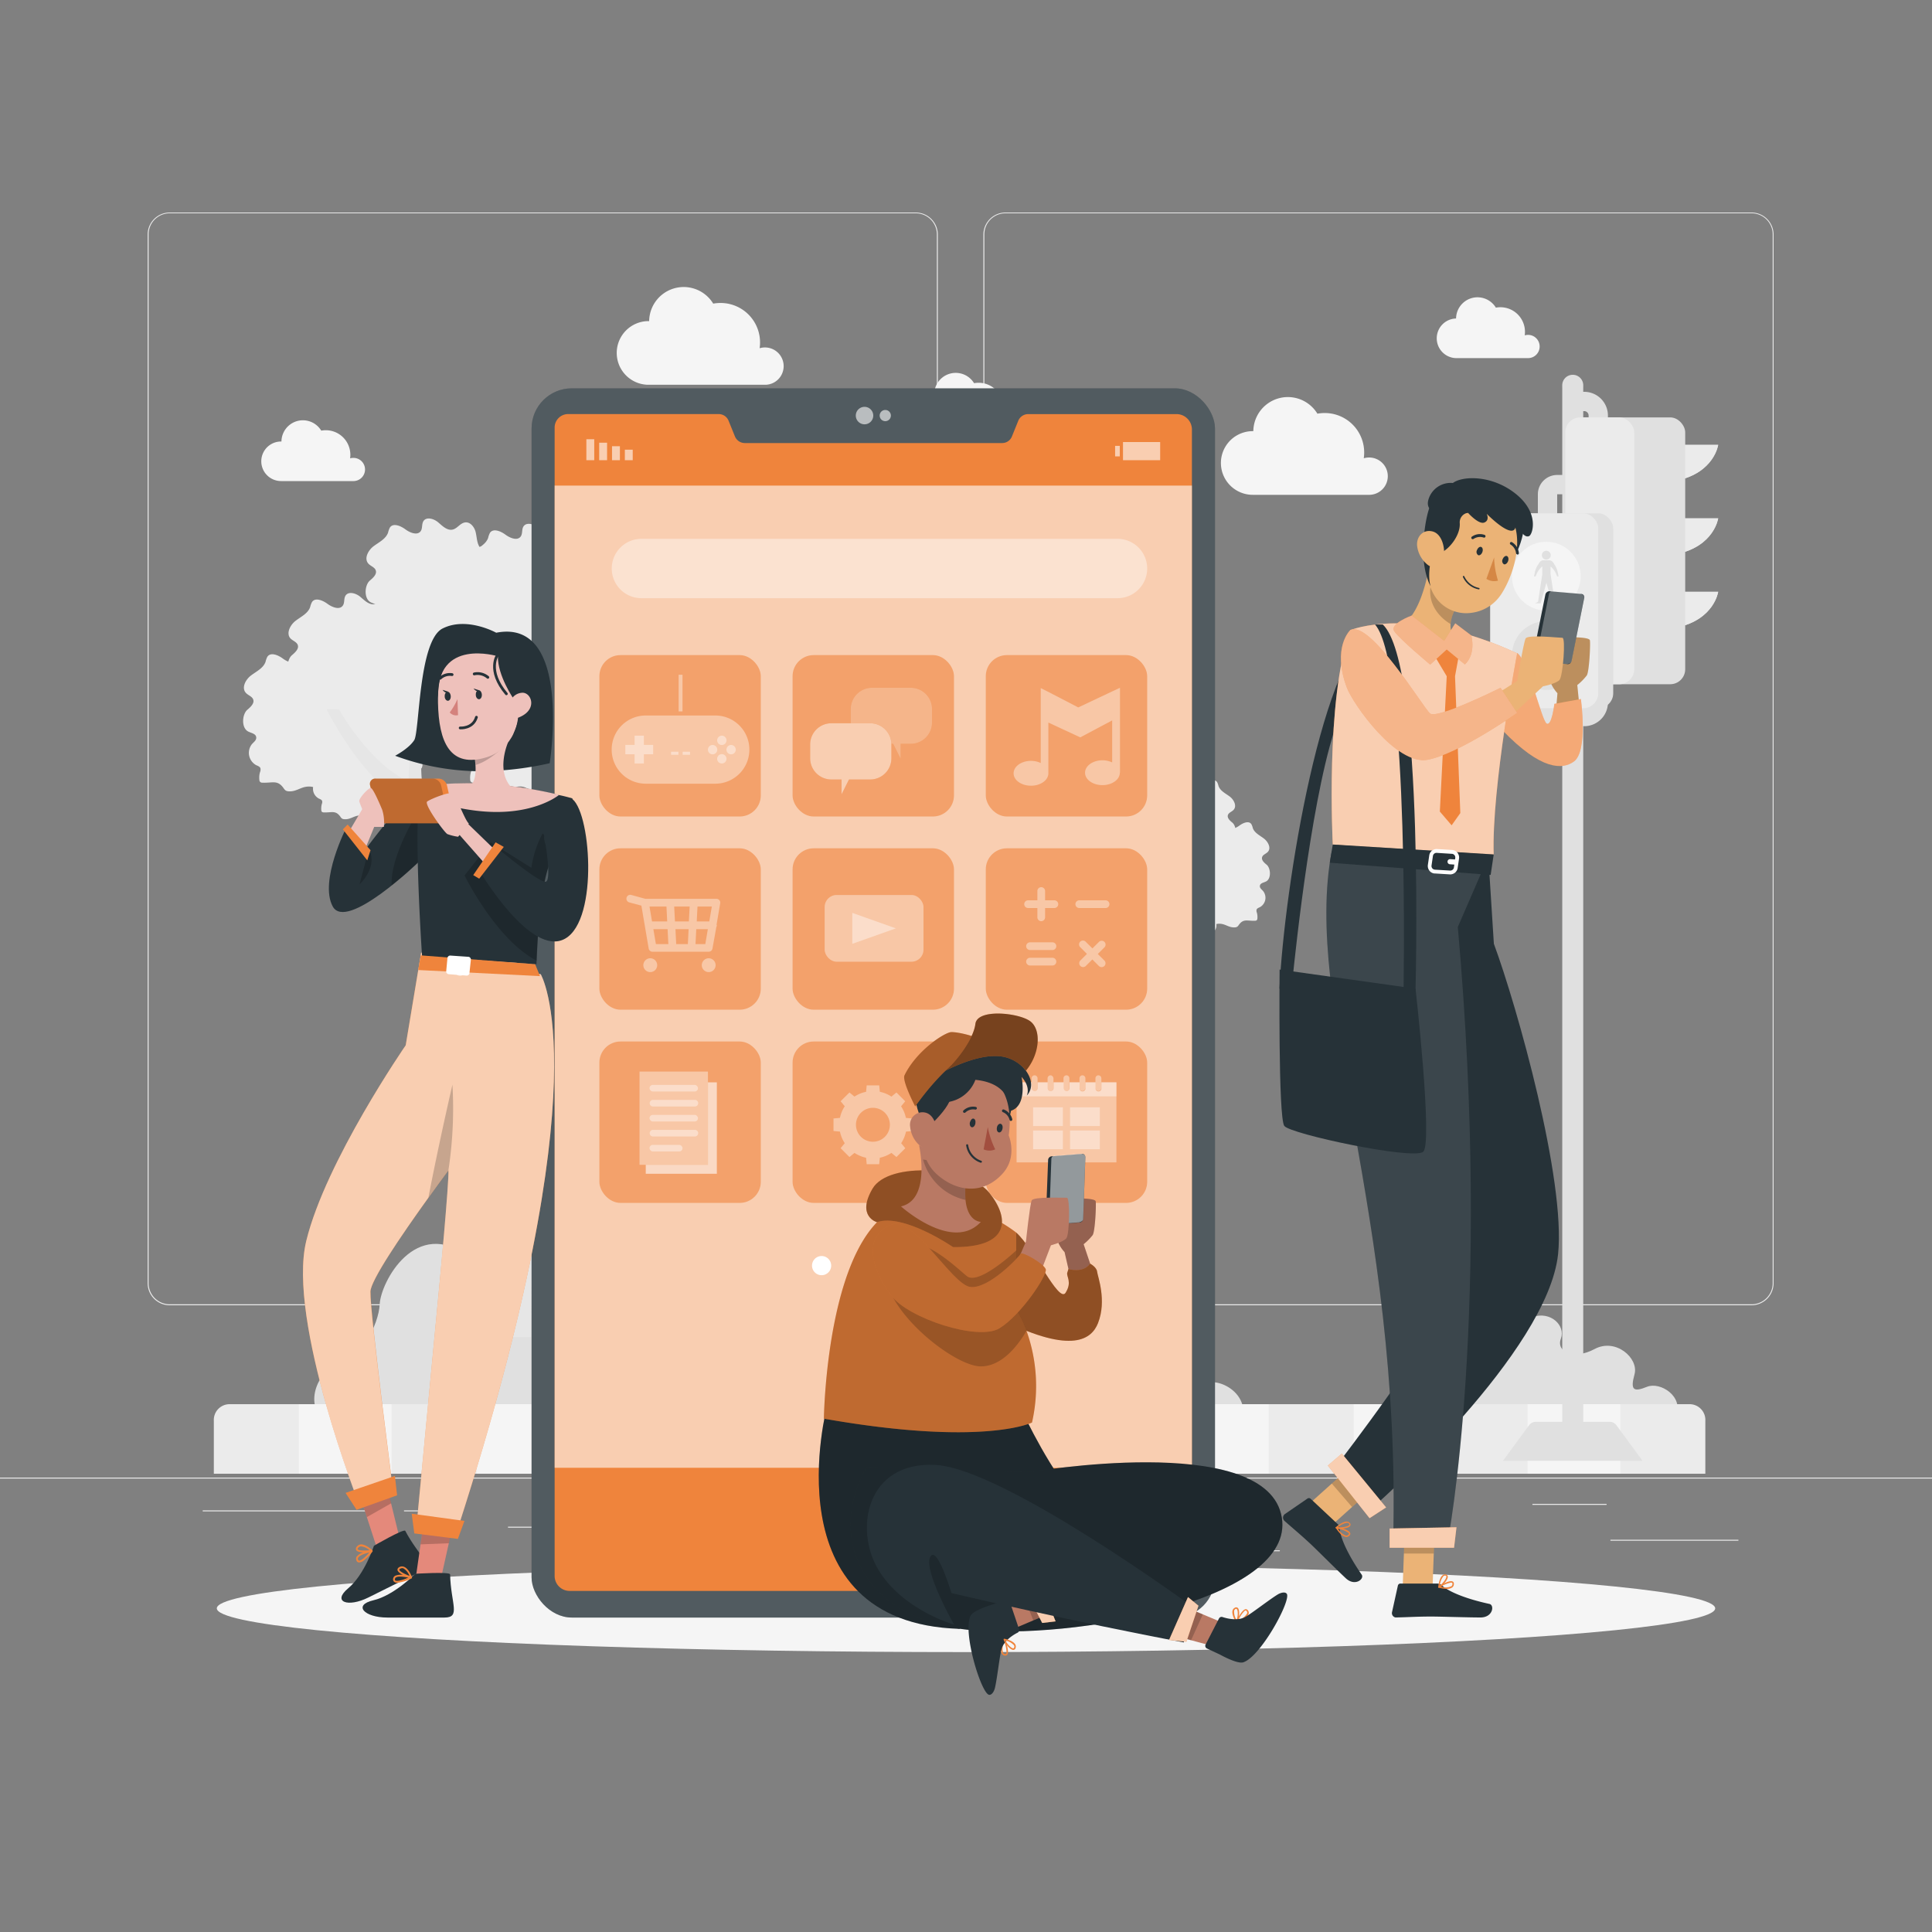 <svg xmlns="http://www.w3.org/2000/svg" viewBox="0 0 500 500"><rect x="0" y="0" width="500" height="500" fill="#808080" stroke="none"/><g id="freepik--background-complete--inject-107"><rect y="382.4" width="500" height="0.25" style="fill:#ebebeb"></rect><rect x="416.78" y="398.49" width="33.12" height="0.25" style="fill:#ebebeb"></rect><rect x="322.53" y="401.21" width="8.69" height="0.25" style="fill:#ebebeb"></rect><rect x="396.59" y="389.21" width="19.19" height="0.25" style="fill:#ebebeb"></rect><rect x="52.46" y="390.89" width="43.19" height="0.25" style="fill:#ebebeb"></rect><rect x="104.56" y="390.89" width="6.33" height="0.25" style="fill:#ebebeb"></rect><rect x="131.47" y="395.11" width="93.68" height="0.25" style="fill:#ebebeb"></rect><path d="M237,337.8H43.91a5.71,5.71,0,0,1-5.7-5.71V60.66A5.71,5.71,0,0,1,43.91,55H237a5.71,5.71,0,0,1,5.71,5.71V332.09A5.71,5.71,0,0,1,237,337.8ZM43.91,55.2a5.46,5.46,0,0,0-5.45,5.46V332.09a5.46,5.46,0,0,0,5.45,5.46H237a5.47,5.47,0,0,0,5.46-5.46V60.66A5.47,5.47,0,0,0,237,55.2Z" style="fill:#ebebeb"></path><path d="M453.31,337.8H260.21a5.72,5.72,0,0,1-5.71-5.71V60.66A5.72,5.72,0,0,1,260.21,55h193.1A5.71,5.71,0,0,1,459,60.66V332.09A5.71,5.71,0,0,1,453.31,337.8ZM260.21,55.2a5.47,5.47,0,0,0-5.46,5.46V332.09a5.47,5.47,0,0,0,5.46,5.46h193.1a5.47,5.47,0,0,0,5.46-5.46V60.66a5.47,5.47,0,0,0-5.46-5.46Z" style="fill:#ebebeb"></path><path d="M241.74,367.88s-2.8-9.36,2.85-11.22,9-6.24,8.82-11.19,5.76-9.77,10.22-5.13,3.87-3.57,9.82-5.56,11,2.84,9.36,7.26,4.24,7.19,11.27,3.43,14.77,3.08,13.28,8.43-.27,6,4.18,4.17,12.4,3.27,9.62,9.81S241.74,367.88,241.74,367.88Z" style="fill:#e0e0e0"></path><path d="M372.07,366.54s-2.17-7.27,2.21-8.71,7-4.85,6.85-8.69,4.47-7.58,7.93-4,3-2.77,7.62-4.32,8.54,2.21,7.27,5.64,3.3,5.58,8.75,2.66,11.46,2.39,10.31,6.55-.21,4.62,3.24,3.23,9.63,2.54,7.47,7.62S372.07,366.54,372.07,366.54Z" style="fill:#e0e0e0"></path><path d="M83.51,367.4c-5-5-.5-13.5,4.5-14.5s10-9.8,10.26-15.4,9.24-22.83,23.24-12.19,9.75,1.57,19.87-1.42S157.9,329.5,153.45,336c0,0,10.18-2.55,14.37,6.95s0,15.4,0,15.4,19.13-.56,17.41,11.27S83.51,367.4,83.51,367.4Z" style="fill:#e0e0e0"></path><path d="M441.34,367.7v13.7h-386V367.7a4.08,4.08,0,0,1,4-4.3H437.3A4.08,4.08,0,0,1,441.34,367.7Z" style="fill:#ebebeb"></path><rect x="77.34" y="363.4" width="24" height="18" style="fill:#f5f5f5"></rect><rect x="123.34" y="363.4" width="23" height="18" style="fill:#f5f5f5"></rect><rect x="168.34" y="363.4" width="24" height="18" style="fill:#f5f5f5"></rect><rect x="214.34" y="363.4" width="23" height="18" style="fill:#f5f5f5"></rect><rect x="259.34" y="363.4" width="23" height="18" style="fill:#f5f5f5"></rect><rect x="304.34" y="363.4" width="24" height="18" style="fill:#f5f5f5"></rect><rect x="350.34" y="363.4" width="23" height="18" style="fill:#f5f5f5"></rect><rect x="395.34" y="363.4" width="24" height="18" style="fill:#f5f5f5"></rect><path d="M202.81,94.75a4.84,4.84,0,0,0-6.22-4.63,10.21,10.21,0,0,0-10.12-11.71,10.71,10.71,0,0,0-1.89.17A8.94,8.94,0,0,0,168,83.1h-.15a8.24,8.24,0,0,0,0,16.48h30.25A4.82,4.82,0,0,0,202.81,94.75Z" style="fill:#f5f5f5"></path><path d="M359.16,123.23a4.83,4.83,0,0,0-4.83-4.83,4.92,4.92,0,0,0-1.39.2,10.21,10.21,0,0,0-10.12-11.71,10.6,10.6,0,0,0-1.88.17,8.94,8.94,0,0,0-16.58,4.52h-.15a8.24,8.24,0,1,0,0,16.48h30.26A4.82,4.82,0,0,0,359.16,123.23Z" style="fill:#f5f5f5"></path><path d="M263.42,109.22a3,3,0,0,0-3.87-2.88,7,7,0,0,0,.07-.92,6.36,6.36,0,0,0-6.36-6.36,6.45,6.45,0,0,0-1.17.11A5.56,5.56,0,0,0,241.78,102h-.09a5.12,5.12,0,1,0,0,10.24H260.5A3,3,0,0,0,263.42,109.22Z" style="fill:#f5f5f5"></path><path d="M398.46,89.67a3,3,0,0,0-3.86-2.88,7,7,0,0,0,.06-.92,6.36,6.36,0,0,0-6.36-6.36,6.45,6.45,0,0,0-1.17.11,5.55,5.55,0,0,0-10.3,2.81h-.1a5.13,5.13,0,0,0,0,10.25h18.81A3,3,0,0,0,398.46,89.67Z" style="fill:#f5f5f5"></path><path d="M94.47,121.5a3,3,0,0,0-3-3,3,3,0,0,0-.86.12,7,7,0,0,0,.06-.92,6.36,6.36,0,0,0-6.36-6.36,6.45,6.45,0,0,0-1.17.11,5.55,5.55,0,0,0-10.3,2.81h-.1a5.12,5.12,0,1,0,0,10.24H91.55A3,3,0,0,0,94.47,121.5Z" style="fill:#f5f5f5"></path><path d="M174.29,207.13a9.2,9.2,0,0,0,.28-1.88c.23-3.89,4-3.27,7.11-3.8,2.47-.41-4.07-6.66.91-8.67A4.38,4.38,0,0,0,185,191.1a2.83,2.83,0,0,0-1.09-3.45,6.75,6.75,0,0,0-3.78-1c-.81-1-.15-2.47.63-3.48s1.75-2.16,1.45-3.4c-.45-1.88-3.07-1.95-5-1.58-.7-1.14-.68-2.56-1-3.85s-1.37-2.64-2.69-2.48-2,1.56-3.24,1.85c-1.42.33-2.65-.92-3.76-1.87s-3.07-1.53-3.83-.29c-.46.75-.19,1.78-.67,2.52-.82,1.26-2.79.48-4-.42s-3.16-1.72-4-.47a5.31,5.31,0,0,0-.47,1.3c-.58,1.67-2.38,2.5-3.78,3.56s-2.51,3.19-1.32,4.49c.58.65,1.61.91,1.9,1.73.36,1-.68,1.93-1.51,2.64-1.38,1.17-1.63,4.67.19,5.63.77.4,1.89.53,2.08,1.37s-.6,1.34-1.11,1.92a3.62,3.62,0,0,0,1.11,5.39c.43.21,1,.38,1.13.83a1.71,1.71,0,0,1-.1,1,5.35,5.35,0,0,0-.18,1.95.72.72,0,0,0,.82.78c2.63.11,3.89-.82,5.5,1.47a1.7,1.7,0,0,0,.55.58,1.6,1.6,0,0,0,.72.18c1.81.15,3-1,4.64-1.19,2.29-.29,2.78.89,4.8,1.84C172.15,210.21,173.69,209.29,174.29,207.13Z" style="fill:#ebebeb"></path><path d="M144,203.86a8.53,8.53,0,0,0,.29-1.88c.23-3.89,3.95-3.27,7.11-3.8,2.47-.42-4.07-6.66.91-8.67a4.43,4.43,0,0,0,2.41-1.68,2.83,2.83,0,0,0-1.09-3.45,6.67,6.67,0,0,0-3.78-.95c-.81-1-.15-2.47.63-3.48s1.75-2.16,1.45-3.4c-.45-1.88-3.07-2-5-1.59-.7-1.13-.69-2.55-1-3.84s-1.36-2.64-2.69-2.48-2,1.56-3.23,1.85c-1.42.33-2.65-.93-3.76-1.87s-3.07-1.53-3.83-.29c-.46.75-.19,1.78-.67,2.51-.82,1.27-2.79.49-4-.41s-3.16-1.72-4-.47a5.19,5.19,0,0,0-.48,1.3c-.57,1.67-2.37,2.5-3.77,3.56s-2.51,3.19-1.33,4.49c.59.65,1.62.91,1.91,1.72.36,1-.68,1.94-1.51,2.65-1.38,1.17-1.63,4.67.19,5.63.77.4,1.89.53,2.07,1.37s-.59,1.34-1.1,1.92a3.61,3.61,0,0,0,1.11,5.39c.43.21,1,.38,1.13.83a1.71,1.71,0,0,1-.1,1,5.35,5.35,0,0,0-.18,1.95.72.72,0,0,0,.82.78c2.63.11,3.89-.82,5.5,1.47a1.7,1.7,0,0,0,.55.58,1.6,1.6,0,0,0,.72.18c1.81.15,3-1,4.64-1.19,2.29-.29,2.78.89,4.79,1.84C141.88,206.94,143.42,206,144,203.86Z" style="fill:#ebebeb"></path><path d="M141.1,184.58a9.2,9.2,0,0,0,.28-1.87c.23-3.9,4-3.28,7.11-3.81,2.47-.41-4.07-6.66.91-8.67a4.38,4.38,0,0,0,2.41-1.67,2.84,2.84,0,0,0-1.09-3.46,6.73,6.73,0,0,0-3.78-.95c-.81-1-.15-2.47.64-3.48s1.74-2.16,1.45-3.4c-.45-1.88-3.08-2-5-1.58-.7-1.14-.68-2.56-1-3.85s-1.37-2.64-2.69-2.48-2,1.56-3.24,1.85c-1.42.33-2.65-.92-3.76-1.87s-3.06-1.53-3.83-.28c-.46.74-.19,1.77-.66,2.51-.83,1.26-2.79.48-4-.42s-3.16-1.72-4-.47a5.38,5.38,0,0,0-.47,1.31c-.58,1.66-2.38,2.49-3.78,3.55s-2.51,3.19-1.32,4.5c.58.64,1.61.9,1.9,1.72.36,1-.68,1.94-1.51,2.64-1.37,1.17-1.62,4.67.2,5.63.76.4,1.88.53,2.07,1.37s-.6,1.34-1.11,1.92a3.63,3.63,0,0,0,1.11,5.39c.44.21,1,.38,1.14.84a1.78,1.78,0,0,1-.11,1,5.16,5.16,0,0,0-.17,1.95.9.9,0,0,0,.23.62,1,1,0,0,0,.58.16c2.63.12,3.9-.82,5.5,1.47a1.91,1.91,0,0,0,.55.58,1.63,1.63,0,0,0,.72.18c1.81.15,3-1,4.64-1.19,2.29-.29,2.78.89,4.8,1.84C139,187.67,140.5,186.75,141.1,184.58Z" style="fill:#ebebeb"></path><path d="M121.16,194.19a9.42,9.42,0,0,0,.28-1.88c.23-3.9,4-3.28,7.11-3.81,2.47-.41-4.07-6.65.91-8.67a4.37,4.37,0,0,0,2.41-1.67,2.84,2.84,0,0,0-1.09-3.46,6.75,6.75,0,0,0-3.78-.95c-.81-1-.15-2.47.63-3.48s1.75-2.16,1.46-3.4c-.45-1.88-3.08-2-5-1.58-.7-1.14-.68-2.56-1-3.85s-1.37-2.64-2.69-2.48-2,1.56-3.24,1.85c-1.42.34-2.65-.92-3.76-1.86s-3.06-1.53-3.83-.29c-.46.74-.19,1.78-.66,2.51-.83,1.27-2.79.48-4-.42s-3.16-1.71-4-.47a5.38,5.38,0,0,0-.47,1.31c-.58,1.66-2.38,2.49-3.78,3.56s-2.51,3.19-1.32,4.49c.58.64,1.61.9,1.9,1.72.36,1-.68,1.94-1.51,2.64-1.38,1.17-1.63,4.68.2,5.63.76.41,1.88.53,2.07,1.37s-.6,1.34-1.11,1.92A3.63,3.63,0,0,0,98,188.31c.44.21,1,.38,1.13.84a1.72,1.72,0,0,1-.1,1,5.12,5.12,0,0,0-.17,2,.89.89,0,0,0,.23.61,1,1,0,0,0,.58.16c2.63.12,3.9-.81,5.5,1.47a1.94,1.94,0,0,0,.55.59,1.74,1.74,0,0,0,.72.18c1.81.15,3-1,4.64-1.19,2.29-.29,2.78.89,4.8,1.84C119,197.27,120.56,196.35,121.16,194.19Z" style="fill:#ebebeb"></path><path d="M101,189.75a8.53,8.53,0,0,0,.29-1.88c.23-3.89,3.95-3.27,7.11-3.8,2.47-.42-4.07-6.66.91-8.67a4.37,4.37,0,0,0,2.4-1.68,2.81,2.81,0,0,0-1.08-3.45,6.67,6.67,0,0,0-3.78-1c-.82-1-.16-2.48.63-3.48s1.75-2.16,1.45-3.41c-.45-1.87-3.07-1.94-5-1.58-.7-1.13-.69-2.55-1-3.84s-1.36-2.64-2.69-2.48-2,1.56-3.23,1.85c-1.42.33-2.65-.93-3.76-1.87s-3.07-1.53-3.84-.29c-.46.75-.18,1.78-.66,2.51-.83,1.27-2.79.48-4-.41s-3.16-1.72-4-.47a5.19,5.19,0,0,0-.48,1.3c-.57,1.67-2.37,2.49-3.77,3.56S74,163.9,75.15,165.2c.59.64,1.62.91,1.91,1.72.36,1-.69,1.94-1.51,2.65-1.38,1.17-1.63,4.67.19,5.63.77.4,1.89.53,2.07,1.37s-.59,1.34-1.1,1.92a3.61,3.61,0,0,0,1.11,5.39c.43.2,1,.38,1.13.83a1.71,1.71,0,0,1-.1,1,5.35,5.35,0,0,0-.18,2,.72.72,0,0,0,.82.78c2.62.11,3.89-.82,5.5,1.47a1.77,1.77,0,0,0,.54.58,1.67,1.67,0,0,0,.73.18c1.81.15,3-1,4.64-1.19,2.29-.29,2.78.89,4.79,1.84C98.87,192.83,100.41,191.91,101,189.75Z" style="fill:#ebebeb"></path><path d="M100.74,211.31a7.1,7.1,0,0,0,.22-1.48c.19-3.07,3.11-2.58,5.6-3,2-.32-3.2-5.24.72-6.82a3.47,3.47,0,0,0,1.89-1.32,2.21,2.21,0,0,0-.85-2.72,5.28,5.28,0,0,0-3-.75c-.64-.78-.12-1.95.5-2.74s1.38-1.7,1.14-2.68c-.35-1.48-2.42-1.53-3.91-1.25a10.86,10.86,0,0,1-.81-3c-.27-1-1.08-2.08-2.12-2S98.56,184.8,97.6,185c-1.12.26-2.09-.73-3-1.47s-2.41-1.2-3-.23c-.37.59-.15,1.4-.53,2-.65,1-2.19.38-3.15-.33s-2.49-1.35-3.17-.37a4.69,4.69,0,0,0-.37,1c-.45,1.31-1.87,2-3,2.8s-2,2.51-1,3.54c.46.5,1.27.71,1.5,1.35.28.81-.54,1.53-1.19,2.09-1.09.92-1.28,3.68.15,4.43.6.32,1.48.41,1.63,1.08s-.47,1-.87,1.51a2.85,2.85,0,0,0,.87,4.24c.35.17.77.3.9.66a1.31,1.31,0,0,1-.09.8,4.43,4.43,0,0,0-.13,1.54.68.68,0,0,0,.18.48.82.82,0,0,0,.46.13c2.07.09,3.07-.64,4.33,1.16a1.57,1.57,0,0,0,.43.46,1.37,1.37,0,0,0,.57.14c1.42.12,2.35-.77,3.65-.94,1.81-.23,2.19.7,3.78,1.45C99.06,213.74,100.27,213,100.74,211.31Z" style="fill:#ebebeb"></path><path d="M89.45,203.86a9.2,9.2,0,0,0,.28-1.88c.23-3.89,4-3.27,7.11-3.8,2.48-.42-4.07-6.66.91-8.67a4.4,4.4,0,0,0,2.41-1.68,2.83,2.83,0,0,0-1.09-3.45,6.65,6.65,0,0,0-3.78-.95c-.81-1-.15-2.47.64-3.48s1.75-2.16,1.45-3.4c-.45-1.88-3.08-2-5-1.59-.71-1.13-.69-2.55-1-3.84s-1.37-2.64-2.69-2.48-2,1.56-3.23,1.85c-1.43.33-2.66-.93-3.77-1.87s-3.06-1.53-3.83-.29c-.46.75-.19,1.78-.66,2.51-.83,1.27-2.79.49-4-.41s-3.16-1.72-4-.47a5.17,5.17,0,0,0-.47,1.3c-.58,1.67-2.38,2.5-3.78,3.56s-2.51,3.19-1.32,4.49c.58.65,1.61.91,1.9,1.72.36,1-.68,1.94-1.51,2.65-1.37,1.17-1.62,4.67.2,5.63.76.4,1.88.53,2.07,1.37s-.6,1.34-1.11,1.92A3.63,3.63,0,0,0,66.26,198c.44.21,1,.38,1.14.83a1.72,1.72,0,0,1-.11,1,5.14,5.14,0,0,0-.17,1.95.87.87,0,0,0,.23.61.92.92,0,0,0,.58.17c2.63.11,3.9-.82,5.5,1.47a1.91,1.91,0,0,0,.55.58,1.63,1.63,0,0,0,.72.18c1.81.15,3-1,4.64-1.19,2.29-.29,2.78.89,4.8,1.84C87.31,206.94,88.85,206,89.45,203.86Z" style="fill:#ebebeb"></path><path d="M121.16,170.47a9.2,9.2,0,0,0,.28-1.88c.23-3.89,4-3.27,7.11-3.8,2.47-.41-4.07-6.66.91-8.67a4.38,4.38,0,0,0,2.41-1.68,2.83,2.83,0,0,0-1.09-3.45,6.75,6.75,0,0,0-3.78-1c-.81-1-.15-2.47.63-3.48s1.75-2.16,1.46-3.4c-.45-1.88-3.08-1.95-5-1.58-.7-1.14-.68-2.56-1-3.85s-1.37-2.64-2.69-2.48-2,1.56-3.24,1.85c-1.42.33-2.65-.92-3.76-1.87s-3.06-1.53-3.83-.29c-.46.75-.19,1.78-.66,2.52-.83,1.26-2.79.48-4-.42s-3.16-1.72-4-.47a5.31,5.31,0,0,0-.47,1.3c-.58,1.67-2.38,2.5-3.78,3.56s-2.51,3.19-1.32,4.49c.58.65,1.61.91,1.9,1.73.36,1-.68,1.94-1.51,2.64-1.38,1.17-1.63,4.67.2,5.63.76.4,1.88.53,2.07,1.37s-.6,1.34-1.11,1.92A3.63,3.63,0,0,0,98,164.6c.44.21,1,.38,1.13.84a1.69,1.69,0,0,1-.1,1,5.14,5.14,0,0,0-.17,2,.85.85,0,0,0,.23.61.92.92,0,0,0,.58.17c2.63.11,3.9-.82,5.5,1.47a1.8,1.8,0,0,0,.55.58,1.6,1.6,0,0,0,.72.18c1.81.15,3-1,4.64-1.19,2.29-.29,2.78.89,4.8,1.84C119,173.56,120.56,172.64,121.16,170.47Z" style="fill:#ebebeb"></path><path d="M147.05,171.8a9.31,9.31,0,0,0,.28-1.88c.23-3.9,3.95-3.28,7.11-3.81,2.47-.41-4.07-6.65.91-8.67a4.37,4.37,0,0,0,2.41-1.67,2.85,2.85,0,0,0-1.09-3.46,6.66,6.66,0,0,0-3.78-.94c-.81-1-.15-2.48.63-3.49s1.75-2.16,1.46-3.4c-.45-1.88-3.08-1.95-5-1.58-.7-1.14-.68-2.55-1-3.84s-1.37-2.65-2.69-2.49-2,1.56-3.24,1.85c-1.42.34-2.65-.92-3.76-1.86s-3.06-1.53-3.83-.29c-.46.74-.19,1.78-.66,2.51-.83,1.27-2.79.48-4-.42s-3.16-1.71-4-.46a5.17,5.17,0,0,0-.47,1.3c-.58,1.66-2.38,2.49-3.78,3.56S120,146,121.2,147.25c.58.64,1.61.9,1.9,1.72.36,1-.68,1.94-1.51,2.64-1.38,1.17-1.63,4.68.19,5.64.77.4,1.89.52,2.08,1.36s-.6,1.34-1.11,1.93a3.62,3.62,0,0,0,1.11,5.38c.44.21,1,.38,1.13.84a1.72,1.72,0,0,1-.1,1,5.12,5.12,0,0,0-.17,1.95.89.89,0,0,0,.23.61,1,1,0,0,0,.58.16c2.63.12,3.9-.81,5.5,1.48a2,2,0,0,0,.55.58,1.74,1.74,0,0,0,.72.18c1.81.15,3-1,4.64-1.19,2.29-.29,2.78.89,4.8,1.84C144.91,174.88,146.45,174,147.05,171.8Z" style="fill:#ebebeb"></path><path d="M162.77,182.39a9.17,9.17,0,0,0,.29-1.88c.23-3.89,3.95-3.27,7.11-3.8,2.47-.41-4.07-6.66.91-8.67a4.36,4.36,0,0,0,2.4-1.68,2.81,2.81,0,0,0-1.08-3.45,6.75,6.75,0,0,0-3.78-.95c-.82-1-.16-2.47.63-3.48s1.75-2.16,1.45-3.4c-.45-1.88-3.07-2-5-1.59-.7-1.13-.69-2.55-1-3.84s-1.36-2.64-2.69-2.48-2,1.56-3.23,1.85c-1.42.33-2.65-.92-3.77-1.87s-3.06-1.53-3.83-.29c-.46.75-.18,1.78-.66,2.51-.83,1.27-2.79.49-4-.41s-3.16-1.72-4-.47a5.31,5.31,0,0,0-.47,1.3c-.57,1.67-2.37,2.5-3.77,3.56s-2.51,3.19-1.33,4.49c.59.65,1.62.91,1.91,1.72.36,1-.69,1.94-1.51,2.65-1.38,1.17-1.63,4.67.19,5.63.76.4,1.89.53,2.07,1.37s-.59,1.34-1.1,1.92a3.62,3.62,0,0,0,1.1,5.39c.44.21,1,.38,1.14.83a1.71,1.71,0,0,1-.1,1,5.35,5.35,0,0,0-.18,1.95.86.86,0,0,0,.24.61.89.89,0,0,0,.58.17c2.62.11,3.89-.82,5.5,1.47a1.77,1.77,0,0,0,.54.58,1.67,1.67,0,0,0,.73.18c1.81.15,3-1,4.64-1.19,2.29-.29,2.77.89,4.79,1.84C160.64,185.47,162.18,184.55,162.77,182.39Z" style="fill:#ebebeb"></path><path d="M158,195.78s-6.58,9.3-8.85,12.25S135.55,229.35,134,241.5c-.16,1.29-.33,2.41-.48,3.38,4.87,32.2,4.11,91.1,3.94,101.18H122c-.14-11.37-1.45-115.31-1.94-118.48-.51-3.36-7-16.15-16.95-21.4s-18.6-22.64-18.6-22.64H87.7S93.6,194.2,102,200.09a31.55,31.55,0,0,0,3.78,2.24,53.35,53.35,0,0,1,3.33-18.79l1.72,1.58c-2.32,9.5-2,15.58-1.31,19.07a34.23,34.23,0,0,1,8.67,5.81c8.71-11.32,13.6-37.21,13.6-37.21L134,174a130.75,130.75,0,0,1-2.88,15.88c-1.63,6.7-6.43,19.31-8.66,25A59,59,0,0,1,129,227.27a5.19,5.19,0,0,1,.84-1c5.67-5.12,16.33-29.34,16.33-29.34,2.58-5.63-1.36-20.41-1.36-20.41h3l1.33,12.92,7.48-8.16L158,182.4l-7.94,10.21L146,205.54l10.65-11.8Z" style="fill:#e6e6e6"></path><path d="M243.2,241.81a7.43,7.43,0,0,1-.21-1.44c-.18-3-3-2.51-5.46-2.92-1.9-.32,3.12-5.11-.7-6.65a3.33,3.33,0,0,1-1.84-1.29,2.17,2.17,0,0,1,.83-2.65,5.19,5.19,0,0,1,2.9-.73c.62-.75.12-1.89-.49-2.67s-1.34-1.65-1.11-2.61c.34-1.44,2.36-1.49,3.81-1.21a10.37,10.37,0,0,0,.79-2.95c.26-1,1.05-2,2.07-1.91s1.54,1.2,2.48,1.42c1.09.26,2-.7,2.89-1.43s2.35-1.17,2.94-.22c.35.57.14,1.37.5,1.93.64,1,2.14.37,3.08-.32s2.42-1.32,3.08-.36a3.72,3.72,0,0,1,.36,1c.45,1.28,1.83,1.91,2.9,2.73S264,222,263,223c-.45.49-1.24.69-1.46,1.32s.52,1.48,1.15,2c1.06.9,1.25,3.59-.14,4.33-.59.3-1.45.4-1.59,1s.45,1,.84,1.47a2.76,2.76,0,0,1-.85,4.13c-.33.16-.74.3-.87.65a1.32,1.32,0,0,0,.08.78,3.94,3.94,0,0,1,.14,1.49.7.7,0,0,1-.18.47.77.77,0,0,1-.45.13c-2,.09-3-.63-4.22,1.13a1.36,1.36,0,0,1-.42.44,1.15,1.15,0,0,1-.55.14c-1.39.12-2.3-.75-3.56-.91-1.76-.22-2.13.68-3.68,1.41C244.84,244.18,243.66,243.47,243.2,241.81Z" style="fill:#ebebeb"></path><path d="M266.43,239.3a6.7,6.7,0,0,1-.22-1.44c-.18-3-3-2.51-5.46-2.92-1.89-.32,3.13-5.11-.69-6.65a3.36,3.36,0,0,1-1.85-1.29,2.18,2.18,0,0,1,.83-2.65,5.2,5.2,0,0,1,2.91-.73c.62-.75.11-1.89-.49-2.67s-1.34-1.65-1.11-2.61c.34-1.44,2.36-1.49,3.81-1.21a10.37,10.37,0,0,0,.79-2.95c.26-1,1.05-2,2.06-1.9s1.54,1.19,2.48,1.41,2-.7,2.89-1.43,2.35-1.17,2.94-.22c.35.57.14,1.37.51,1.93.63,1,2.14.37,3.08-.32s2.42-1.32,3.08-.36a4.1,4.1,0,0,1,.36,1c.44,1.28,1.82,1.91,2.9,2.73s1.92,2.45,1,3.45c-.45.49-1.23.69-1.46,1.32-.28.78.53,1.48,1.16,2,1.06.9,1.25,3.59-.15,4.33-.58.31-1.44.4-1.59,1.05s.46,1,.85,1.47a2.77,2.77,0,0,1-.85,4.13c-.33.16-.75.3-.87.65a1.32,1.32,0,0,0,.08.78,3.94,3.94,0,0,1,.13,1.49.66.66,0,0,1-.18.47.74.74,0,0,1-.44.13c-2,.09-3-.63-4.22,1.13a1.36,1.36,0,0,1-.42.44,1.22,1.22,0,0,1-.56.14c-1.38.12-2.29-.75-3.56-.91-1.76-.22-2.13.68-3.68,1.41C268.07,241.67,266.89,241,266.43,239.3Z" style="fill:#ebebeb"></path><path d="M268.67,224.51a6.7,6.7,0,0,1-.22-1.44c-.18-3-3-2.52-5.46-2.92-1.89-.32,3.13-5.11-.7-6.65a3.33,3.33,0,0,1-1.84-1.29,2.18,2.18,0,0,1,.83-2.65,5.19,5.19,0,0,1,2.9-.73c.63-.75.12-1.9-.48-2.67s-1.34-1.65-1.12-2.61c.35-1.44,2.36-1.49,3.82-1.21a10.37,10.37,0,0,0,.79-3c.26-1,1.05-2,2.06-1.91s1.54,1.2,2.48,1.42,2-.7,2.89-1.43,2.35-1.17,2.94-.22c.35.57.14,1.37.51,1.93.63,1,2.14.37,3.07-.32s2.43-1.32,3.09-.36a4.1,4.1,0,0,1,.36,1c.44,1.27,1.82,1.91,2.9,2.73s1.92,2.45,1,3.44c-.45.5-1.24.7-1.46,1.33-.28.78.52,1.48,1.16,2,1.06.9,1.25,3.59-.15,4.33-.59.3-1.45.4-1.59,1.05s.46,1,.85,1.47a2.77,2.77,0,0,1-.85,4.13c-.34.16-.75.29-.87.64a1.35,1.35,0,0,0,.08.79,4.15,4.15,0,0,1,.13,1.49.66.66,0,0,1-.18.47.76.76,0,0,1-.44.13c-2,.09-3-.63-4.22,1.13a1.47,1.47,0,0,1-.42.44,1.22,1.22,0,0,1-.56.14c-1.39.12-2.29-.75-3.56-.91-1.76-.22-2.13.68-3.68,1.41C270.31,226.87,269.13,226.17,268.67,224.51Z" style="fill:#ebebeb"></path><path d="M284,231.88a6.8,6.8,0,0,1-.22-1.44c-.18-3-3-2.52-5.46-2.92-1.89-.32,3.13-5.11-.7-6.66a3.32,3.32,0,0,1-1.84-1.28,2.18,2.18,0,0,1,.83-2.65,5.11,5.11,0,0,1,2.9-.73c.63-.76.12-1.9-.48-2.67s-1.35-1.66-1.12-2.61c.35-1.44,2.36-1.49,3.82-1.21a10.46,10.46,0,0,0,.79-3c.26-1,1-2,2.06-1.91s1.54,1.2,2.48,1.42c1.09.26,2-.71,2.89-1.43s2.35-1.17,2.94-.22c.35.57.14,1.36.51,1.92.63,1,2.14.37,3.07-.32s2.43-1.31,3.09-.35a4.1,4.1,0,0,1,.36,1c.44,1.27,1.82,1.91,2.89,2.73s1.93,2.44,1,3.44c-.45.5-1.24.69-1.46,1.32-.28.79.52,1.49,1.16,2,1.06.9,1.25,3.59-.15,4.32-.59.31-1.45.41-1.59,1s.46,1,.85,1.48a2.77,2.77,0,0,1-.85,4.13c-.34.16-.75.29-.87.64a1.32,1.32,0,0,0,.08.78,4.23,4.23,0,0,1,.13,1.5.66.66,0,0,1-.18.47.68.68,0,0,1-.44.12c-2,.09-3-.62-4.22,1.13a1.51,1.51,0,0,1-.42.45,1.36,1.36,0,0,1-.56.14c-1.39.11-2.29-.75-3.56-.91-1.76-.23-2.13.68-3.68,1.41C285.61,234.24,284.42,233.54,284,231.88Z" style="fill:#ebebeb"></path><path d="M299.43,228.47a6.61,6.61,0,0,1-.22-1.44c-.18-3-3-2.51-5.45-2.92-1.9-.31,3.12-5.1-.7-6.65a3.38,3.38,0,0,1-1.85-1.28,2.17,2.17,0,0,1,.84-2.65,5.07,5.07,0,0,1,2.9-.73c.62-.76.11-1.9-.49-2.67s-1.34-1.66-1.11-2.61c.34-1.45,2.36-1.5,3.81-1.22a10.37,10.37,0,0,0,.79-3c.26-1,1.05-2,2.06-1.9s1.55,1.2,2.48,1.42c1.09.25,2-.71,2.89-1.43s2.35-1.18,2.94-.23c.35.58.14,1.37.51,1.93.64,1,2.14.37,3.08-.32s2.42-1.31,3.08-.36a4.42,4.42,0,0,1,.36,1c.44,1.28,1.82,1.92,2.9,2.73s1.92,2.45,1,3.45c-.44.49-1.23.69-1.46,1.32-.27.78.53,1.49,1.16,2,1.06.9,1.25,3.58-.15,4.32-.58.31-1.44.4-1.59,1.05s.46,1,.85,1.47a2.78,2.78,0,0,1-.85,4.14c-.33.16-.75.29-.87.64a1.32,1.32,0,0,0,.08.78,4,4,0,0,1,.13,1.5.67.67,0,0,1-.18.47.73.73,0,0,1-.44.12c-2,.09-3-.62-4.22,1.13a1.05,1.05,0,0,1-1,.59c-1.38.11-2.29-.76-3.56-.92-1.75-.22-2.13.69-3.68,1.41C301.07,230.84,299.89,230.13,299.43,228.47Z" style="fill:#ebebeb"></path><path d="M299.63,245a6,6,0,0,1-.17-1.13c-.14-2.35-2.39-2-4.3-2.3-1.49-.25,2.46-4-.55-5.24a2.62,2.62,0,0,1-1.45-1,1.72,1.72,0,0,1,.66-2.09,4.06,4.06,0,0,1,2.28-.57c.49-.6.09-1.49-.38-2.1s-1.06-1.31-.88-2.06c.27-1.13,1.86-1.17,3-.95a8.61,8.61,0,0,0,.62-2.33c.2-.77.82-1.59,1.62-1.5s1.22,1,2,1.12,1.61-.56,2.28-1.12,1.85-.93,2.31-.18c.28.45.11,1.08.4,1.52.5.76,1.69.29,2.43-.25s1.9-1,2.42-.29a3.12,3.12,0,0,1,.29.79c.35,1,1.43,1.51,2.28,2.15s1.52,1.93.8,2.71c-.35.39-1,.55-1.15,1s.41,1.18.91,1.6c.83.71,1,2.83-.12,3.4-.46.25-1.13.32-1.25.83s.36.81.67,1.16a2.19,2.19,0,0,1-.67,3.26c-.26.12-.59.23-.69.5a1,1,0,0,0,.07.62,3.3,3.3,0,0,1,.1,1.17.51.51,0,0,1-.14.37.53.53,0,0,1-.35.1c-1.59.07-2.35-.49-3.32.89a1,1,0,0,1-.33.35,1,1,0,0,1-.44.11c-1.09.09-1.81-.59-2.8-.72-1.39-.17-1.68.54-2.9,1.12C300.92,246.88,300,246.32,299.63,245Z" style="fill:#ebebeb"></path><path d="M308.3,239.3a6.7,6.7,0,0,1-.22-1.44c-.18-3-3-2.51-5.46-2.92-1.89-.32,3.13-5.11-.7-6.65a3.33,3.33,0,0,1-1.84-1.29,2.17,2.17,0,0,1,.83-2.65,5.19,5.19,0,0,1,2.9-.73c.63-.75.12-1.89-.48-2.67s-1.35-1.65-1.12-2.61c.35-1.44,2.36-1.49,3.82-1.21a10.71,10.71,0,0,0,.79-2.95c.26-1,1-2,2.06-1.9s1.54,1.19,2.48,1.41,2-.7,2.89-1.43,2.35-1.17,2.94-.22c.35.57.14,1.37.51,1.93.63,1,2.14.37,3.07-.32s2.43-1.32,3.08-.36a3.74,3.74,0,0,1,.37,1c.44,1.28,1.82,1.91,2.89,2.73s1.93,2.45,1,3.45c-.45.49-1.24.69-1.46,1.32-.28.78.52,1.48,1.16,2,1.05.9,1.25,3.59-.15,4.33-.59.31-1.45.4-1.59,1.05s.46,1,.85,1.47a2.78,2.78,0,0,1-.85,4.13c-.34.16-.75.3-.87.65a1.25,1.25,0,0,0,.08.78,4.15,4.15,0,0,1,.13,1.49.7.7,0,0,1-.18.47.76.76,0,0,1-.44.13c-2,.09-3-.63-4.22,1.13a1.47,1.47,0,0,1-.42.44,1.22,1.22,0,0,1-.56.14c-1.39.12-2.29-.75-3.56-.91-1.76-.22-2.13.68-3.68,1.41C309.93,241.67,308.75,241,308.3,239.3Z" style="fill:#ebebeb"></path><path d="M284,213.68a6.61,6.61,0,0,1-.22-1.44c-.18-3-3-2.51-5.46-2.92-1.89-.31,3.13-5.1-.7-6.65a3.37,3.37,0,0,1-1.84-1.28,2.19,2.19,0,0,1,.83-2.66,5.18,5.18,0,0,1,2.9-.72c.63-.76.12-1.9-.48-2.68s-1.35-1.65-1.12-2.61c.35-1.44,2.36-1.49,3.82-1.21a10.37,10.37,0,0,0,.79-2.95c.26-1,1-2,2.06-1.9s1.54,1.19,2.48,1.42c1.09.25,2-.71,2.89-1.43s2.35-1.18,2.94-.23c.35.57.14,1.37.51,1.93.63,1,2.14.37,3.07-.32s2.43-1.32,3.09-.36a4.42,4.42,0,0,1,.36,1c.44,1.28,1.82,1.91,2.89,2.73s1.93,2.45,1,3.45c-.45.49-1.24.69-1.46,1.32-.28.78.52,1.49,1.16,2,1.06.9,1.25,3.58-.15,4.32-.59.31-1.45.4-1.59,1s.46,1,.85,1.47a2.78,2.78,0,0,1-.85,4.14c-.34.16-.75.29-.87.64a1.32,1.32,0,0,0,.08.78,4.15,4.15,0,0,1,.13,1.49.64.64,0,0,1-.18.47.69.69,0,0,1-.44.13c-2,.09-3-.62-4.22,1.13a1.64,1.64,0,0,1-.42.45,1.35,1.35,0,0,1-.56.13c-1.39.12-2.29-.75-3.56-.91-1.76-.22-2.13.68-3.68,1.41C285.61,216.05,284.42,215.34,284,213.68Z" style="fill:#ebebeb"></path><path d="M264.1,214.7a7.43,7.43,0,0,1-.21-1.44c-.18-3-3-2.52-5.46-2.92-1.9-.32,3.12-5.11-.7-6.65a3.33,3.33,0,0,1-1.84-1.29,2.16,2.16,0,0,1,.83-2.65,5.17,5.17,0,0,1,2.9-.73c.62-.76.12-1.9-.49-2.67s-1.34-1.66-1.11-2.61c.34-1.44,2.36-1.49,3.81-1.21a10.37,10.37,0,0,0,.79-2.95c.26-1,1.05-2,2.07-1.91s1.54,1.2,2.48,1.42,2-.71,2.89-1.43,2.35-1.17,2.93-.22c.36.57.15,1.36.51,1.93.64,1,2.14.37,3.08-.32s2.42-1.32,3.08-.36a3.72,3.72,0,0,1,.36,1c.45,1.27,1.83,1.91,2.9,2.73s1.93,2.45,1,3.44c-.45.5-1.24.7-1.46,1.32-.28.79.52,1.49,1.15,2,1.06.9,1.25,3.59-.14,4.32-.59.31-1.45.41-1.59,1.05s.45,1,.84,1.48a2.77,2.77,0,0,1-.85,4.13c-.33.16-.74.29-.87.64a1.32,1.32,0,0,0,.08.78,4.23,4.23,0,0,1,.14,1.5.53.53,0,0,1-.63.59c-2,.09-3-.62-4.22,1.14a1.47,1.47,0,0,1-.42.44,1.28,1.28,0,0,1-.55.14c-1.39.11-2.3-.75-3.56-.91-1.76-.23-2.13.68-3.68,1.41C265.74,217.06,264.56,216.36,264.1,214.7Z" style="fill:#ebebeb"></path><path d="M252,222.83a6.7,6.7,0,0,1-.22-1.44c-.18-3-3-2.52-5.46-2.92-1.89-.32,3.13-5.11-.7-6.65a3.38,3.38,0,0,1-1.84-1.29,2.17,2.17,0,0,1,.83-2.65,5.11,5.11,0,0,1,2.9-.73c.63-.76.12-1.9-.48-2.67s-1.35-1.66-1.12-2.61c.35-1.44,2.36-1.49,3.82-1.21a10.37,10.37,0,0,0,.79-2.95c.26-1,1-2,2.06-1.91s1.54,1.2,2.48,1.42c1.09.26,2-.71,2.89-1.43s2.35-1.17,2.94-.22c.35.57.14,1.36.51,1.93.63,1,2.14.36,3.07-.33s2.43-1.31,3.09-.35a4.1,4.1,0,0,1,.36,1c.44,1.27,1.82,1.91,2.89,2.73s1.93,2.44,1,3.44c-.45.5-1.24.7-1.46,1.32-.28.79.52,1.49,1.16,2,1.05.9,1.25,3.59-.15,4.32-.59.31-1.45.41-1.59,1.05s.46,1,.85,1.48a2.77,2.77,0,0,1-.85,4.13c-.34.16-.75.29-.87.64a1.24,1.24,0,0,0,.08.78,4.23,4.23,0,0,1,.13,1.5.66.66,0,0,1-.18.47.68.68,0,0,1-.44.12c-2,.09-3-.62-4.22,1.14a1.6,1.6,0,0,1-.42.44,1.36,1.36,0,0,1-.56.14c-1.39.11-2.29-.75-3.56-.91-1.76-.23-2.13.68-3.68,1.41C253.68,225.19,252.49,224.49,252,222.83Z" style="fill:#ebebeb"></path><path d="M255.69,233.1s5.05,7.14,6.79,9.4,10.44,16.35,11.63,25.68c.12,1,.25,1.85.37,2.6-3.74,24.7-3.16,69.89-3,77.63h11.86c.11-8.73,1.12-88.48,1.49-90.91.39-2.58,5.35-12.39,13-16.42s14.28-17.37,14.28-17.37h-2.44s-4.53,8.17-11,12.7a25,25,0,0,1-2.89,1.72,41.13,41.13,0,0,0-2.56-14.42l-1.32,1.21c1.78,7.29,1.54,12,1,14.63a26.46,26.46,0,0,0-6.66,4.46c-6.68-8.69-10.43-28.55-10.43-28.55l-1.71.94a100.74,100.74,0,0,0,2.2,12.18c1.25,5.14,4.94,14.82,6.65,19.21a45.71,45.71,0,0,0-5,9.47,3.74,3.74,0,0,0-.65-.77c-4.35-3.93-12.53-22.52-12.53-22.52-2-4.32,1.05-15.66,1.05-15.66H263.5l-1,9.92L256.74,222l-1.05.87,6.09,7.83,3.14,9.92-8.18-9.05Z" style="fill:#e6e6e6"></path><path d="M410,187.94h-3v-5h3a1.14,1.14,0,0,0,1.13-1.13V107.53A1.14,1.14,0,0,0,410,106.4h-3v-5h3a6.14,6.14,0,0,1,6.13,6.13v74.28A6.14,6.14,0,0,1,410,187.94Z" style="fill:#e0e0e0"></path><path d="M418.33,368.85a2.17,2.17,0,0,0-1.75-.89H397.47a2.17,2.17,0,0,0-1.75.89l-6.75,9.2h36.11Z" style="fill:#e0e0e0"></path><path d="M409.74,99.88a2.72,2.72,0,1,0-5.43,0,2.58,2.58,0,0,0,0,.39h0V368h5.43V100.27h0A2.58,2.58,0,0,0,409.74,99.88Z" style="fill:#e0e0e0"></path><path d="M407,192.1H403a5,5,0,0,1-5-5V127.92a5,5,0,0,1,5-5H407v5H403l0,59.18,4.11,0Z" style="fill:#e0e0e0"></path><path d="M432.18,115.14h12.48s-1,7.16-10.64,9.21Z" style="fill:#ebebeb"></path><path d="M432.18,134.15h12.48s-1,7.16-10.64,9.21Z" style="fill:#ebebeb"></path><path d="M432.18,153.16h12.48s-1,7.16-10.64,9.21Z" style="fill:#ebebeb"></path><path d="M432.18,115.14h12.48s-1,7.16-10.64,9.21Z" style="fill:#ebebeb"></path><path d="M432.18,134.15h12.48s-1,7.16-10.64,9.21Z" style="fill:#ebebeb"></path><path d="M432.18,153.16h12.48s-1,7.16-10.64,9.21Z" style="fill:#ebebeb"></path><rect x="405.09" y="108.02" width="31.04" height="69.06" rx="3.88" style="fill:#e0e0e0"></rect><rect x="405.09" y="108.02" width="17.85" height="69.06" rx="3.88" style="fill:#ebebeb"></rect><rect x="385.69" y="132.85" width="31.81" height="50.44" rx="3.88" style="fill:#e0e0e0"></rect><rect x="385.69" y="132.85" width="27.93" height="50.44" rx="3.88" style="fill:#ebebeb"></rect><circle cx="400.18" cy="149.11" r="8.9" style="fill:#f5f5f5"></circle><path d="M391.28,169.65a8.9,8.9,0,1,0,8.9-8.9A8.9,8.9,0,0,0,391.28,169.65Z" style="fill:#e0e0e0"></path><path d="M399.26,164.69a1.16,1.16,0,1,0,1.16-1.16A1.16,1.16,0,0,0,399.26,164.69Z" style="fill:#f5f5f5"></path><path d="M400.89,166.5l.57.76a3.39,3.39,0,0,0,1.48,1.3l1.34.6-.22.49-1.69-.41a3.46,3.46,0,0,1-1.42-.74h0l-.31,2.82-.52.93A10.82,10.82,0,0,1,398,175l-.48.43.15,1.08-1.22-1.38.26-.25a10.69,10.69,0,0,0,2.6-3.74h0l.72-5.07Z" style="fill:#f5f5f5"></path><polygon points="401 171.62 400.34 172.74 403.51 176.02 404.27 174.64 403.4 174.94 401 171.62" style="fill:#f5f5f5"></polygon><path d="M399.63,166.35l-.37,1.69h0a6,6,0,0,0-2.46,1.29l-.4.34-.31-.33,1.25-1.32a5.94,5.94,0,0,1,1.16-1Z" style="fill:#f5f5f5"></path><circle cx="400.18" cy="143.68" r="1.15" style="fill:#e0e0e0"></circle><path d="M399.11,146.61a5.43,5.43,0,0,0-1.51,2.09l-.19.47H397l.24-1.14a5.65,5.65,0,0,1,.71-1.74l.45-.71a1.26,1.26,0,0,1,1.06-.58h1.45a1.26,1.26,0,0,1,1.06.58l.44.71a5.2,5.2,0,0,1,.71,1.74l.25,1.14H403l-.19-.47a5.35,5.35,0,0,0-1.52-2.09h0v2l1.09,7.15.8.38h-1.48l-1.49-5.33-1.48,5.33h-1.48l.8-.38,1.09-7.15v-2Z" style="fill:#e0e0e0"></path></g><g id="freepik--Shadow--inject-107"><ellipse id="freepik--path--inject-107" cx="250" cy="416.24" rx="193.89" ry="11.32" style="fill:#f5f5f5"></ellipse></g><g id="freepik--Device--inject-107"><rect x="137.57" y="100.5" width="176.87" height="318.12" rx="10.4" style="fill:#263238"></rect><rect x="137.57" y="100.5" width="176.87" height="318.12" rx="10.4" style="fill:#fff;opacity:0.2"></rect><path d="M308.47,111.16V407.4a4.33,4.33,0,0,1-4.4,4.33H147.46a3.88,3.88,0,0,1-3.92-4V110.8a3.5,3.5,0,0,1,3.36-3.64h39.15a2.75,2.75,0,0,1,2.52,1.76l1.62,4a2.77,2.77,0,0,0,2.53,1.74h66.65a2.71,2.71,0,0,0,2.52-1.72l1.62-4a2.78,2.78,0,0,1,2.53-1.77h38.59A4,4,0,0,1,308.47,111.16Z" style="fill:#EF843C"></path><rect x="143.54" y="125.67" width="164.93" height="254.19" style="fill:#fff;opacity:0.6;isolation:isolate"></rect><rect x="161.71" y="116.39" width="2.04" height="2.72" transform="translate(325.46 235.49) rotate(180)" style="fill:#fff;opacity:0.6;isolation:isolate"></rect><rect x="158.39" y="115.48" width="2.04" height="3.62" transform="translate(318.82 234.58) rotate(180)" style="fill:#fff;opacity:0.6;isolation:isolate"></rect><rect x="155.07" y="114.57" width="2.04" height="4.53" transform="translate(312.18 233.67) rotate(180)" style="fill:#fff;opacity:0.6;isolation:isolate"></rect><rect x="151.75" y="113.67" width="2.04" height="5.43" transform="translate(305.54 232.77) rotate(180)" style="fill:#fff;opacity:0.6;isolation:isolate"></rect><rect x="288.59" y="115.39" width="1.21" height="2.72" style="fill:#fff;opacity:0.6;isolation:isolate"></rect><rect x="290.63" y="114.4" width="9.62" height="4.7" transform="translate(590.88 233.5) rotate(180)" style="fill:#fff;opacity:0.6;isolation:isolate"></rect><rect x="205.12" y="169.54" width="41.77" height="41.77" rx="5.46" style="fill:#EF843C;opacity:0.6"></rect><rect x="155.12" y="169.54" width="41.77" height="41.77" rx="5.46" style="fill:#EF843C;opacity:0.6"></rect><path d="M185.12,202.82h-18a8.82,8.82,0,0,1-8.82-8.83h0a8.82,8.82,0,0,1,8.82-8.82h18a8.82,8.82,0,0,1,8.82,8.82h0A8.82,8.82,0,0,1,185.12,202.82Z" style="fill:#fff;opacity:0.4;isolation:isolate"></path><path d="M185.63,194a1.21,1.21,0,1,1-1.21-1.2A1.21,1.21,0,0,1,185.63,194Z" style="fill:#fff;opacity:0.4;isolation:isolate"></path><path d="M190.42,194a1.21,1.21,0,1,1-1.21-1.2A1.21,1.21,0,0,1,190.42,194Z" style="fill:#fff;opacity:0.4;isolation:isolate"></path><path d="M186.82,192.81a1.21,1.21,0,1,1,1.2-1.21A1.21,1.21,0,0,1,186.82,192.81Z" style="fill:#fff;opacity:0.4;isolation:isolate"></path><path d="M186.82,197.59a1.21,1.21,0,1,1,1.2-1.2A1.21,1.21,0,0,1,186.82,197.59Z" style="fill:#fff;opacity:0.4;isolation:isolate"></path><polygon points="169.04 192.78 166.64 192.78 166.64 190.39 164.23 190.39 164.23 192.78 161.84 192.78 161.84 195.2 164.23 195.2 164.23 197.59 166.64 197.59 166.64 195.2 169.04 195.2 169.04 192.78" style="fill:#fff;opacity:0.4;isolation:isolate"></polygon><rect x="173.67" y="194.55" width="1.91" height="0.79" style="fill:#fff;opacity:0.4;isolation:isolate"></rect><rect x="176.67" y="194.55" width="1.91" height="0.79" style="fill:#fff;opacity:0.4;isolation:isolate"></rect><g style="opacity:0.4;isolation:isolate"><rect x="175.63" y="174.62" width="1" height="9.49" style="fill:#fff"></rect></g><rect x="255.12" y="169.54" width="41.77" height="41.77" rx="5.46" style="fill:#EF843C;opacity:0.6"></rect><path d="M235.72,178H225.66a5.49,5.49,0,0,0-5.48,5.48V187a5.49,5.49,0,0,0,5.48,5.49h5.49l1.93,3.87v-3.87h2.64A5.48,5.48,0,0,0,241.2,187v-3.58A5.48,5.48,0,0,0,235.72,178Z" style="fill:#EF843C"></path><path d="M235.72,178H225.66a5.49,5.49,0,0,0-5.48,5.48V187a5.49,5.49,0,0,0,5.48,5.49h5.49l1.93,3.87v-3.87h2.64A5.48,5.48,0,0,0,241.2,187v-3.58A5.48,5.48,0,0,0,235.72,178Z" style="fill:#fff;opacity:0.4;isolation:isolate"></path><path d="M215.15,187.18h10.06a5.48,5.48,0,0,1,5.48,5.48v3.58a5.48,5.48,0,0,1-5.48,5.49h-5.49l-1.93,3.86v-3.86h-2.64a5.48,5.48,0,0,1-5.48-5.49v-3.58A5.48,5.48,0,0,1,215.15,187.18Z" style="fill:#EF843C"></path><path d="M215.15,187.18h10.06a5.48,5.48,0,0,1,5.48,5.48v3.58a5.48,5.48,0,0,1-5.48,5.49h-5.49l-1.93,3.86v-3.86h-2.64a5.48,5.48,0,0,1-5.48-5.49v-3.58A5.48,5.48,0,0,1,215.15,187.18Z" style="fill:#fff;opacity:0.6;isolation:isolate"></path><path d="M289.85,200V178l-2,.93-8.8,4.15-7.71-4-2-1v19.39a5.8,5.8,0,0,0-2.52-.56c-2.49,0-4.5,1.44-4.5,3.22s2,3.21,4.5,3.21,4.49-1.43,4.5-3.21h0V187l8.25,3.83,8.26-4.39v10.87a5.91,5.91,0,0,0-2.52-.55c-2.48,0-4.5,1.44-4.5,3.22s2,3.21,4.5,3.21,4.5-1.44,4.5-3.21Z" style="fill:#fff;opacity:0.4;isolation:isolate"></path><rect x="205.12" y="219.54" width="41.77" height="41.77" rx="5.46" style="fill:#EF843C;opacity:0.6"></rect><rect x="155.12" y="219.54" width="41.77" height="41.77" rx="5.46" style="fill:#EF843C;opacity:0.6"></rect><rect x="255.12" y="219.54" width="41.77" height="41.77" rx="5.46" style="fill:#EF843C;opacity:0.6"></rect><rect x="213.42" y="231.62" width="25.58" height="17.27" rx="3.1" style="fill:#fff;opacity:0.4;isolation:isolate"></rect><polygon points="220.57 236.25 220.57 244.26 231.85 240.26 220.57 236.25" style="fill:#fff;opacity:0.4;isolation:isolate"></polygon><g style="opacity:0.4;isolation:isolate"><path d="M168.3,248a1.79,1.79,0,1,0,1.78,1.79A1.78,1.78,0,0,0,168.3,248Z" style="fill:#fff"></path><path d="M183.42,248a1.79,1.79,0,1,0,1.78,1.79A1.78,1.78,0,0,0,183.42,248Z" style="fill:#fff"></path><path d="M185.44,239.34l.95-5.57a1,1,0,0,0-.22-.81,1,1,0,0,0-.76-.35H167l-3.63-1a1,1,0,0,0-1.22.71,1,1,0,0,0,.71,1.22l3.13.84,1.89,11.1a1,1,0,0,0,1,.83h14.51a1,1,0,0,0,1-.83l1-5.57a1,1,0,0,0,.13-.47A.79.79,0,0,0,185.44,239.34Zm-1.88-.87h-3.24l.19-3.86h3.71Zm-8.88,0-.2-3.86h4l-.2,3.86Zm3.53,2-.19,3.87H175l-.19-3.87Zm-5.73-5.86.19,3.86h-3.92l-.66-3.86Zm-3.39,5.86h3.68l.2,3.87h-3.22ZM180,244.34l.19-3.87h3l-.66,3.87Z" style="fill:#fff"></path></g><g style="opacity:0.4;isolation:isolate"><path d="M272.87,233h-2.4v-2.4a1,1,0,0,0-2,0V233h-2.4a1,1,0,0,0,0,2h2.4v2.4a1,1,0,0,0,2,0V235h2.4a1,1,0,0,0,0-2Z" style="fill:#fff"></path><path d="M286.12,233h-6.8a1,1,0,0,0,0,2h6.8a1,1,0,0,0,0-2Z" style="fill:#fff"></path><path d="M285.83,243.76a1,1,0,0,0-1.42,0l-1.69,1.69-1.7-1.69a1,1,0,1,0-1.41,1.41l1.69,1.7-1.69,1.69A1,1,0,0,0,281,250l1.7-1.7,1.69,1.7a1,1,0,0,0,.71.29,1,1,0,0,0,.71-.29,1,1,0,0,0,0-1.42l-1.7-1.69,1.7-1.7A1,1,0,0,0,285.83,243.76Z" style="fill:#fff"></path><path d="M272.37,243.87h-5.8a1,1,0,0,0,0,2h5.8a1,1,0,0,0,0-2Z" style="fill:#fff"></path><path d="M272.37,247.87h-5.8a1,1,0,0,0,0,2h5.8a1,1,0,0,0,0-2Z" style="fill:#fff"></path></g><rect x="205.12" y="269.54" width="41.77" height="41.77" rx="5.46" style="fill:#EF843C;opacity:0.6"></rect><rect x="155.12" y="269.54" width="41.77" height="41.77" rx="5.46" style="fill:#EF843C;opacity:0.6"></rect><rect x="255.12" y="269.54" width="41.77" height="41.77" rx="5.46" style="fill:#EF843C;opacity:0.6"></rect><rect x="165.51" y="277.32" width="17.71" height="24.13" style="fill:#fff;opacity:0.4;isolation:isolate"></rect><rect x="168.09" y="280.77" width="12.55" height="1.71" rx="0.86" style="fill:#fff;opacity:0.4;isolation:isolate"></rect><path d="M179.78,284.65H169a.85.85,0,0,0-.86.85h0a.85.85,0,0,0,.86.86h10.83a.85.85,0,0,0,.86-.86h0A.85.85,0,0,0,179.78,284.65Z" style="fill:#fff;opacity:0.4;isolation:isolate"></path><rect x="168.09" y="288.53" width="12.55" height="1.71" rx="0.86" style="fill:#fff;opacity:0.4;isolation:isolate"></rect><path d="M179.78,292.41H169a.85.85,0,0,0-.86.86h0a.85.85,0,0,0,.86.85h10.83a.85.85,0,0,0,.86-.85h0A.85.85,0,0,0,179.78,292.41Z" style="fill:#fff;opacity:0.4;isolation:isolate"></path><rect x="168.09" y="296.29" width="8.55" height="1.71" rx="0.86" style="fill:#fff;opacity:0.4;isolation:isolate"></rect><polygon points="183.22 280.11 183.22 301.45 167.12 301.45 167.12 303.77 183.22 303.77 185.52 303.77 185.52 301.45 185.52 280.11 183.22 280.11" style="fill:#fff;opacity:0.6;isolation:isolate"></polygon><path d="M288.93,280.11v20.72H263.09V280.11H267v1.49a.77.77,0,0,0,1.54,0v-1.49h2.59v1.49a.77.77,0,0,0,1.54,0v-1.49h2.59v1.49a.77.77,0,0,0,1.54,0v-1.49h2.59v1.49a.77.77,0,1,0,1.53,0v-1.49h2.6v1.49a.77.77,0,1,0,1.53,0v-1.49Z" style="fill:#fff;opacity:0.4;isolation:isolate"></path><path d="M288.93,280.11v3.63H263.09v-3.63H267v1.49a.77.77,0,0,0,1.54,0v-1.49h2.59v1.49a.77.77,0,0,0,1.54,0v-1.49h2.59v1.49a.77.77,0,0,0,1.54,0v-1.49h2.59v1.49a.77.77,0,1,0,1.53,0v-1.49h2.6v1.49a.77.77,0,1,0,1.53,0v-1.49Z" style="fill:#fff;opacity:0.4;isolation:isolate"></path><path d="M267.75,282.37h0a.77.77,0,0,1-.77-.77v-2.54a.78.78,0,0,1,.77-.77h0a.78.78,0,0,1,.77.77v2.54A.77.77,0,0,1,267.75,282.37Z" style="fill:#fff;opacity:0.4;isolation:isolate"></path><rect x="271.11" y="278.29" width="1.53" height="4.08" rx="0.77" style="fill:#fff;opacity:0.4;isolation:isolate"></rect><path d="M276,282.37h0a.76.76,0,0,1-.77-.77v-2.54a.77.77,0,0,1,.77-.77h0a.77.77,0,0,1,.76.77v2.54A.76.76,0,0,1,276,282.37Z" style="fill:#fff;opacity:0.4;isolation:isolate"></path><path d="M280.14,282.37h0a.76.76,0,0,1-.77-.77v-2.54a.77.77,0,0,1,.77-.77h0a.77.77,0,0,1,.76.77v2.54A.76.76,0,0,1,280.14,282.37Z" style="fill:#fff;opacity:0.4;isolation:isolate"></path><path d="M284.27,282.37h0a.76.76,0,0,1-.77-.77v-2.54a.77.77,0,0,1,.77-.77h0a.77.77,0,0,1,.76.77v2.54A.76.76,0,0,1,284.27,282.37Z" style="fill:#fff;opacity:0.4;isolation:isolate"></path><rect x="267.36" y="286.57" width="7.71" height="4.85" style="fill:#fff;opacity:0.4;isolation:isolate"></rect><rect x="276.93" y="286.57" width="7.71" height="4.85" style="fill:#fff;opacity:0.4;isolation:isolate"></rect><rect x="267.36" y="292.57" width="7.71" height="4.85" style="fill:#fff;opacity:0.4;isolation:isolate"></rect><rect x="276.93" y="292.57" width="7.71" height="4.85" style="fill:#fff;opacity:0.4;isolation:isolate"></rect><path d="M226,107.55a2.26,2.26,0,1,1-2.26-2.26A2.27,2.27,0,0,1,226,107.55Z" style="fill:#fff;opacity:0.6;isolation:isolate"></path><path d="M230.56,107.55a1.45,1.45,0,1,1-1.45-1.45A1.45,1.45,0,0,1,230.56,107.55Z" style="fill:#fff;opacity:0.6;isolation:isolate"></path><path d="M289.21,154.81H166a7.68,7.68,0,0,1-7.68-7.68h0a7.68,7.68,0,0,1,7.68-7.68H289.21a7.68,7.68,0,0,1,7.68,7.68h0A7.68,7.68,0,0,1,289.21,154.81Z" style="fill:#fff;opacity:0.4;isolation:isolate"></path><path d="M236.12,292.71v-3.24l-1.67-.16a8.79,8.79,0,0,0-1.25-3l1.07-1.3L232,282.73l-1.3,1.07a8.43,8.43,0,0,0-3-1.24l-.16-1.67h-3.24l-.16,1.67a8.43,8.43,0,0,0-3,1.24l-1.3-1.07L217.55,285l1.07,1.3a8.58,8.58,0,0,0-1.24,3l-1.67.16v3.24l1.67.16a8.55,8.55,0,0,0,1.24,3l-1.07,1.29,2.29,2.29,1.3-1.07a8.63,8.63,0,0,0,3,1.25l.16,1.67h3.24l.16-1.67a8.63,8.63,0,0,0,3-1.25l1.3,1.07,2.29-2.29-1.07-1.29a8.76,8.76,0,0,0,1.25-3Zm-10.21,2.77a4.39,4.39,0,1,1,4.39-4.39A4.39,4.39,0,0,1,225.91,295.48Z" style="fill:#fff;opacity:0.4;isolation:isolate"></path><path d="M215.11,327.53a2.48,2.48,0,1,1-2.47-2.47A2.48,2.48,0,0,1,215.11,327.53Z" style="fill:#fff"></path><path d="M229.14,327.53a2.48,2.48,0,1,1-2.48-2.47A2.48,2.48,0,0,1,229.14,327.53Z" style="fill:#fff"></path><path d="M243.16,327.53a2.48,2.48,0,1,1-2.47-2.47A2.48,2.48,0,0,1,243.16,327.53Z" style="fill:#fff"></path></g><g id="freepik--character-3--inject-107"><g id="freepik--group--inject-107"><path d="M356.76,161.63c-14.49,5.68-24.44,68.45-25.63,94.23h3.14s3.75-40.2,9.83-62.59S356.76,161.63,356.76,161.63Z" style="fill:#263238"></path><path d="M406.36,164.93s4.93-.09,5.1.78-.15,8.09-.81,9.1a15,15,0,0,1-2.45,2.48l.47,4.71-6.08,3.09.48-5.69s-3-3-2.14-6.69S406.36,164.93,406.36,164.93Z" style="fill:#ebb376"></path><path d="M406.36,164.93s4.93-.09,5.1.78-.15,8.09-.81,9.1a15,15,0,0,1-2.45,2.48l.47,4.71-6.08,3.09.48-5.69s-3-3-2.14-6.69S406.36,164.93,406.36,164.93Z" style="opacity:0.2;isolation:isolate"></path><path d="M392.64,169c2.89,2,6.31,17.46,7.63,18.25s2-5.09,2-5.09l6.86-1.25s1.89,13.45-1.78,16.15c-2.9,2.14-8.44,2.44-18.55-8.11C379.48,179.29,392.64,169,392.64,169Z" style="fill:#EF843C"></path><path d="M392.64,169c2.89,2,6.31,17.46,7.63,18.25s2-5.09,2-5.09l6.86-1.25s1.89,13.45-1.78,16.15c-2.9,2.14-8.44,2.44-18.55-8.11C379.48,179.29,392.64,169,392.64,169Z" style="fill:#fff;opacity:0.3;isolation:isolate"></path><path d="M349.44,163.08s15.92-6.7,43.2,6c0,0-6.66,34.83-6.07,52.09l-41.65-2.57S342.93,180.86,349.44,163.08Z" style="fill:#EF843C"></path><path d="M349.44,163.08s15.92-6.7,43.2,6c0,0-6.66,34.83-6.07,52.09l-41.65-2.57S342.93,180.86,349.44,163.08Z" style="fill:#fff;opacity:0.6;isolation:isolate"></path><polygon points="338.44 389.53 343.69 395.6 356.55 384.06 351.3 378 338.44 389.53" style="fill:#ebb376"></polygon><polygon points="351.3 378 356.55 384.06 349.91 390.01 344.66 383.94 351.3 378" style="opacity:0.2;isolation:isolate"></polygon><path d="M386.61,244.24l-1.43-22.54-40.52,1.57s-3.09,18.59,1.11,37l11-1.76c6.71,18.64,22.94,65.79,19.17,75.63-4.72,12.33-29.6,44.57-29.6,44.57l10.26,10.23s43.91-39,46.63-64.36C405.23,305.46,392.67,260.64,386.61,244.24Z" style="fill:#263238"></path><path d="M346.06,394.31l-6.86-6.42a.66.66,0,0,0-.84-.06l-5.82,4a1.14,1.14,0,0,0-.28,1.59,1,1,0,0,0,.17.19c2.25,2,4,3.41,6.78,6,1.71,1.61,6.72,6.64,9.09,8.85s4.87.17,4.1-.95c-3.46-5-5.5-9.4-5.73-12A1.8,1.8,0,0,0,346.06,394.31Z" style="fill:#263238"></path><path d="M345.72,395.45a.18.18,0,0,1,0-.21.17.17,0,0,1,.19-.06c.32.05,3.19.64,3.51,1.55a.54.54,0,0,1-.12.59,1.06,1.06,0,0,1-.95.45,2.27,2.27,0,0,1-1.35-.72A8.9,8.9,0,0,1,345.72,395.45Zm.56.18a3.76,3.76,0,0,0,2.1,1.78.74.74,0,0,0,.63-.31c.1-.12.1-.21.06-.24a.39.39,0,0,0-.13-.2A7.59,7.59,0,0,0,346.28,395.63Z" style="fill:#EF843C"></path><path d="M345.65,395.45a.22.22,0,0,1,.05-.18c.08-.08,1.74-1.57,2.89-1.49a1,1,0,0,1,.73.36.59.59,0,0,1,.1.75c-.44.71-2.73.89-3.61.66l-.07-.06A.18.18,0,0,1,345.65,395.45Zm3-1.35a4.28,4.28,0,0,0-2.32,1.14c1,.11,2.59-.16,2.86-.6,0,0,.11-.15-.06-.31l-.07-.06A.57.57,0,0,0,348.61,394.1Z" style="fill:#EF843C"></path><polygon points="354.44 392.91 343.64 379.29 347.27 376.18 358.73 390.12 354.44 392.91" style="fill:#EF843C"></polygon><polygon points="354.44 392.91 343.64 379.29 347.27 376.18 358.73 390.12 354.44 392.91" style="fill:#fff;opacity:0.6;isolation:isolate"></polygon><polygon points="363.02 410.71 370.75 410.71 371.39 392.8 363.65 392.8 363.02 410.71" style="fill:#ebb376"></polygon><path d="M371.83,409.82h-9.4a.68.68,0,0,0-.66.53l-1.52,6.89a1.14,1.14,0,0,0,.88,1.35,1.06,1.06,0,0,0,.25,0c3-.05,5.25-.23,9.07-.23,2.35,0,9.44.24,12.69.24s3.67-3.2,2.34-3.5c-6-1.3-10.45-3.1-12.36-4.81A1.86,1.86,0,0,0,371.83,409.82Z" style="fill:#263238"></path><path d="M372.36,410.89a.18.18,0,0,1-.14-.16.15.15,0,0,1,.09-.17c.27-.18,2.77-1.71,3.63-1.27a.54.54,0,0,1,.31.51,1.08,1.08,0,0,1-.38,1,2.32,2.32,0,0,1-1.49.4A9.2,9.2,0,0,1,372.36,410.89Zm.53-.25a3.79,3.79,0,0,0,2.75-.14.75.75,0,0,0,.25-.66c0-.15-.07-.22-.12-.22a.47.47,0,0,0-.24-.05A7.61,7.61,0,0,0,372.89,410.64Z" style="fill:#EF843C"></path><path d="M372.31,410.93a.2.2,0,0,1-.09-.17c0-.1.2-2.33,1.09-3.05a1,1,0,0,1,.78-.24.6.6,0,0,1,.59.48c.16.82-1.39,2.52-2.18,2.95h-.09A.19.19,0,0,1,372.31,410.93Zm1.24-3a4.3,4.3,0,0,0-.92,2.42c.8-.6,1.78-1.89,1.68-2.39,0-.05,0-.19-.26-.19H374A.62.62,0,0,0,373.55,407.92Z" style="fill:#EF843C"></path><polygon points="363.65 392.81 371.39 392.81 371.06 402.05 363.32 402.05 363.65 392.81" style="opacity:0.2;isolation:isolate"></polygon><path d="M377.93,166.71a5.92,5.92,0,0,1-2.53-5.22,9.93,9.93,0,0,1,1.16-3.71c.32-.64.7-1.27,1.09-1.89l-7.31-12.17c-.75,5.73-3,15.91-7.94,18.23C368.64,170.43,377.93,166.71,377.93,166.71Z" style="fill:#ebb376"></path><path d="M370.72,149.69c-2.2,6.5,2.28,10.4,4.68,11.8a9.93,9.93,0,0,1,1.16-3.71Z" style="opacity:0.2;isolation:isolate"></path><path d="M394.73,133.63s-.21,10.78-6.48,13.85-2.9-16.46-2.9-16.46Z" style="fill:#263238"></path><path d="M370.63,153a9.67,9.67,0,0,0,10.31,5.58,10.74,10.74,0,0,0,6.91-3.89c.24-.29.46-.6.68-.92,3.84-5.94,6.65-17,.59-22.39A10.48,10.48,0,0,0,372,136.48C369.87,143.84,368.28,148.07,370.63,153Z" style="fill:#ebb376"></path><path d="M382.24,142.37a1,1,0,0,0,.33,1.31c.39.14.86-.23,1.07-.82s.06-1.17-.32-1.31S382.46,141.78,382.24,142.37Z" style="fill:#263238"></path><path d="M388.89,144.72a1,1,0,0,0,.32,1.31c.39.13.87-.24,1.08-.82s.06-1.17-.32-1.31S389.09,144.17,388.89,144.72Z" style="fill:#263238"></path><path d="M386.68,144.27a22,22,0,0,0,1,6,3.63,3.63,0,0,1-3-.47Z" style="fill:#d58745"></path><path d="M380.94,139.49a.39.39,0,0,0,.39,0,3,3,0,0,1,2.61-.38.36.36,0,0,0,.48-.19.37.37,0,0,0-.18-.48h0a3.62,3.62,0,0,0-3.3.43.36.36,0,0,0-.12.5h0A.49.49,0,0,0,380.94,139.49Z" style="fill:#263238"></path><path d="M382.67,152.52h0a5.6,5.6,0,0,1-4.07-3.21.19.19,0,0,1,.11-.25.19.19,0,0,1,.25.1h0a5.4,5.4,0,0,0,3.79,3,.2.2,0,0,1,.16.21v0a.18.18,0,0,1-.21.15Z" style="fill:#263238"></path><path d="M392.56,143.44a.34.34,0,0,0,.2.09.36.36,0,0,0,.32-.4h0a3.62,3.62,0,0,0-1.8-2.82.36.36,0,0,0-.49.16h0a.37.37,0,0,0,.17.48h0a3,3,0,0,1,1.39,2.26A.37.37,0,0,0,392.56,143.44Z" style="fill:#263238"></path><path d="M380.48,129.35l-.58,3.35a2.51,2.51,0,0,0-2.12,2.67c.23,3-2.59,6.78-5.18,7.84,0,0,.29-1.2-.79-1.22s-2.64,6.2-1.58,9.71c0,0-2.14-3.53-1.86-10.47.26-6.41,1.56-11.44,3.48-13.37Z" style="fill:#263238"></path><path d="M366.75,141.29a7.33,7.33,0,0,0,2.71,4.86c2,1.58,4,0,4.25-2.4.21-2.14-.55-5.61-3-6.22S366.51,138.93,366.75,141.29Z" style="fill:#ebb376"></path><path d="M379.9,132.7s2.77,3.12,4.24,2.53.61-2.27.61-2.27,3.9,4,6.11,4.36,1.15-3.11,1.15-3.11,1.88,5.44,3.74,4.52c.89-.44,2.71-5.91-3.41-10.87S378.55,123.1,376,125a6,6,0,0,0-6.23,4C367.66,135,379.9,132.7,379.9,132.7Z" style="fill:#263238"></path><path d="M396.64,170.26a.74.74,0,0,0,.68.91l8.39.71a1,1,0,0,0,1-.77L410,154.72a.84.84,0,0,0-.68-1l-8.38-.71a1.09,1.09,0,0,0-1,.88Z" style="fill:#263238"></path><path d="M400.85,153.84l-3.31,16.55a.63.63,0,0,0,.59.84l7.11.61c.48,0,1.37-.15,1.47-.62L410,154.61c.1-.46-.69-.91-1.16-1l-7.11-.6A.86.86,0,0,0,400.85,153.84Z" style="fill:#fff;opacity:0.3"></path><path d="M344.66,220.25c-7.55,39.42,18,94,15.89,178.53h14.14s11.49-58.87,2.59-158.87l7.9-18.21Z" style="fill:#263238"></path><path d="M344.66,220.25c-7.55,39.42,18,94,15.89,178.53h14.14s11.49-58.87,2.59-158.87l7.9-18.21Z" style="fill:#fff;opacity:0.1"></path><polygon points="376.31 400.56 359.63 400.56 359.63 395.58 376.94 395.25 376.31 400.56" style="fill:#EF843C"></polygon><polygon points="376.31 400.56 359.63 400.56 359.63 395.58 376.94 395.25 376.31 400.56" style="fill:#fff;opacity:0.6;isolation:isolate"></polygon><polygon points="370.85 169.04 374.41 175.01 372.63 210.03 375.68 213.59 377.93 210.42 376.56 175.01 377.93 167.52 376.99 165.84 370.24 167.52 370.85 169.04" style="fill:#EF843C"></polygon><polygon points="344.92 218.56 386.57 221.13 385.78 226.43 344.15 223.27 344.92 218.56" style="fill:#263238"></polygon><path d="M377.19,220.68a1.92,1.92,0,0,0-1.39-.71l-3.91-.24a1.92,1.92,0,0,0-2,1.65l-.36,2.46a2,2,0,0,0,.41,1.51,1.91,1.91,0,0,0,1.22.7h.17l3.91.24a1.94,1.94,0,0,0,2-1.65l.36-2.46A2,2,0,0,0,377.19,220.68Zm-1.93,4.62-3.91-.23a1,1,0,0,1-.68-.35,1,1,0,0,1-.19-.73l.36-2.47a.94.94,0,0,1,1-.8l3.91.25h.08a1,1,0,0,1,.59.34.93.93,0,0,1,.2.73l-.05.38-.15,0-1.1-.07a.65.65,0,0,0-.7.61.66.66,0,0,0,.61.71l1.09.08h.06l-.12.81A.94.94,0,0,1,375.26,225.3Z" style="fill:#fff"></path><path d="M365.36,159.3l8.39,6.54,2.87-4.53,4.13,3.13s1.38,4.66-1.64,7.52l-4.7-3.87L370.13,172s-7.92-6.62-9.28-8.61S365.36,159.3,365.36,159.3Z" style="fill:#EF843C"></path><path d="M365.36,159.3l8.39,6.54,2.87-4.53,4.13,3.13s1.38,4.66-1.64,7.52l-4.7-3.87L370.13,172s-7.92-6.62-9.28-8.61S365.36,159.3,365.36,159.3Z" style="fill:#fff;opacity:0.4;isolation:isolate"></path><path d="M355.86,161.63c9.06,10.24,7.35,96.62,7.35,96.62l3.06.57s2.64-86.62-8.39-97.19Z" style="fill:#263238"></path><path d="M383.74,181.87l8.91-5.63s1.62-9.91,2.18-11,8.65-.16,9.53-.18.14,9.93-.77,10.92-4.27,1.64-4.27,1.64l-9.74,9.08Z" style="fill:#ebb376"></path><path d="M349.44,163.08c5.14-2.79,18.83,20,20.65,21.56S388.34,178,388.34,178l4.3,6.49s-14.92,10.55-23.13,12.13S350.1,182.06,348.58,178C344.63,167.52,349.44,163.08,349.44,163.08Z" style="fill:#EF843C"></path><path d="M349.44,163.08c5.14-2.79,18.83,20,20.65,21.56S388.34,178,388.34,178l4.3,6.49s-14.92,10.55-23.13,12.13S350.1,182.06,348.58,178C344.63,167.52,349.44,163.08,349.44,163.08Z" style="fill:#fff;opacity:0.4;isolation:isolate"></path><path d="M366.34,255.86l-35.18-4.94s-.39,38.37,1.22,40.48,33.4,8.86,35.94,6.68S366.34,255.86,366.34,255.86Z" style="fill:#263238"></path></g></g><g id="freepik--character-1--inject-107"><path d="M128.42,163.75s-7.65-4.26-13.89-1.09-5.94,26.7-7.32,28.88-4.95,4.05-4.95,4.05a64.07,64.07,0,0,0,21,4,82.81,82.81,0,0,0,19-2.07S148.25,159.89,128.42,163.75Z" style="fill:#263238"></path><polygon points="97.49 400.49 103.28 397.54 101.17 388.9 99.23 380.98 91.95 383.36 94.88 392.44 97.49 400.49" style="fill:#e4897b"></polygon><path d="M104.88,396.18c-.34-.64-8.1,3.86-8.1,3.86s-2.43,7.47-6.66,11-.12,5.05,5.24,2.38l13.23-6.59C112.4,404.92,108.41,402.86,104.88,396.18Z" style="fill:#263238"></path><path d="M92.79,404.35c-.22-.05-.51-.22-.62-.76a1,1,0,0,1,.15-.76,3.82,3.82,0,0,1,1.7-1.09c-.82,0-1.6-.16-1.84-.57a.83.83,0,0,1,.19-.93,1.42,1.42,0,0,1,1-.55c1.31-.09,2.91,1.44,3,1.51a.24.24,0,0,1,.06.09h0a.13.13,0,0,1,0,.06h0a.11.11,0,0,1,0,.08h0a.12.12,0,0,1,0,.08,14.19,14.19,0,0,1-2.25,2.32A1.94,1.94,0,0,1,92.79,404.35Zm-.07-1.25a.48.48,0,0,0-.09.39c.07.35.22.39.26.4.53.12,1.78-1.05,2.71-2.14C94.61,402,93.13,402.48,92.72,403.1Zm0-2.57c-.09.11-.22.3-.16.41.2.35,1.66.4,3.07.26a3.93,3.93,0,0,0-2.23-1,.91.91,0,0,0-.49.18A.85.85,0,0,0,92.75,400.53Z" style="fill:#EF843C"></path><polygon points="94.95 392.62 101.23 389.06 99.27 381.06 91.96 383.4 94.95 392.62" style="opacity:0.2;isolation:isolate"></polygon><polygon points="107.69 407.71 114.3 407.71 116.19 399.22 117.91 391.43 110.18 390.25 108.86 399.5 107.69 407.71" style="fill:#e4897b"></polygon><path d="M116.49,407.45c0-.73-9-.16-9-.16s-5.51,5.61-10.86,6.86-2.36,4.47,3.62,4.47h14.79C119.32,418.62,116.66,415,116.49,407.45Z" style="fill:#263238"></path><path d="M102,409.37a.86.86,0,0,1-.22-.95,1,1,0,0,1,.48-.61,3.74,3.74,0,0,1,2-.22c-.73-.39-1.37-.86-1.4-1.33,0-.31.19-.56.59-.75a1.39,1.39,0,0,1,1.16,0c1.22.5,2,2.59,2,2.68a.22.22,0,0,1,0,.18l0,.05h0a.16.16,0,0,1-.08.06,11.08,11.08,0,0,1-3.71,1.14A1.24,1.24,0,0,1,102,409.37Zm.5-1.15a.49.49,0,0,0-.26.31c-.09.35,0,.45.06.48.42.34,2.06-.15,3.38-.71C104.69,408.08,103.16,407.85,102.52,408.22Zm1.17-2.28c-.13.05-.33.17-.32.29,0,.41,1.3,1.1,2.63,1.61a4,4,0,0,0-1.54-1.93.92.92,0,0,0-.36-.07A.86.86,0,0,0,103.69,405.94Z" style="fill:#EF843C"></path><polygon points="108.84 399.68 116.17 399.39 117.9 391.51 110.18 390.29 108.84 399.68" style="opacity:0.2;isolation:isolate"></polygon><path d="M139.92,252.15l-16.23-2.6-14.71-3-4,24s-20.71,30-25.73,50.63S93.1,389.67,93.1,389.67l8.65-3.83s-6-46-5.86-51.59c.09-3.6,11.9-20.2,20.16-31.38.24,2.8-2.44,30.81-2.44,30.81l-5.83,61.41h10.86C156.12,278.74,139.92,252.15,139.92,252.15Z" style="fill:#EF843C"></path><path d="M118.64,395.09H107.78l5.83-61.4s2.66-28.2,2.44-30.82c-1.63,2.21-3.4,4.62-5.19,7.11-7.27,10.11-14.9,21.38-15,24.27-.14,5.54,5.86,51.59,5.86,51.59l-8.65,3.83s-18.83-47.9-13.81-68.53S105,270.51,105,270.51l4-24,14.71,3,16.23,2.6S156.12,278.74,118.64,395.09Z" style="fill:#fff;opacity:0.6;isolation:isolate"></path><polygon points="102.2 381.97 89.43 386.36 92.28 390.74 102.77 386.99 102.2 381.97" style="fill:#EF843C"></polygon><polygon points="120.2 393.61 106.55 391.75 107.22 396.85 118.5 398.27 120.2 393.61" style="fill:#EF843C"></polygon><path d="M116.05,302.87c-1.63,2.21-3.4,4.62-5.19,7.11,2.86-14.82,6.23-29.25,6.23-29.25A106.13,106.13,0,0,1,116.05,302.87Z" style="opacity:0.2;isolation:isolate"></path><path d="M109.9,203.06c-3,.14-15.52,17-15.52,17L89.72,214s-7.17,13.94-3.62,20.57,22.25-11.5,22.25-11.5Z" style="fill:#263238"></path><path d="M108.67,216.49l-.32,6.56s-3.07,3-7,6.08c-.37-7.88,7-19.36,7-19.36Z" style="opacity:0.2;isolation:isolate"></path><path d="M94.38,220l.67,1.28-2,7.59s5.38-4.9,2-9.7Z" style="opacity:0.2;isolation:isolate"></path><path d="M148.16,206.63c-.68,1.73-1.3,3.39-1.86,4.94s-1.19,3.22-1.7,4.7c-1.23,3.48-2.19,6.49-3,9.16-2.36,8.25-2.76,24.11-2.76,24.11l-29.61-2c-1.2-18.84-1.46-33.36-.91-38.54.6-5.51,1.54-5.72,1.54-5.72l2.08-.16c2.43-.17,6.6-.42,10.4-.39a107.16,107.16,0,0,1,13.4,1.27q4.51.68,8.92,1.76h0C145.87,206,147,206.3,148.16,206.63Z" style="fill:#263238"></path><path d="M120.22,226.56s8.16,16.66,18.69,22.06c.13-3.47.71-16.12,2.73-23.19.54-1.91,1.19-4,2-6.29l-3.21-3.46a26.91,26.91,0,0,0-2.91,8.91L127,218Z" style="opacity:0.2;isolation:isolate"></path><circle cx="119.08" cy="251.04" r="1.5" style="fill:#fff;opacity:0.6;isolation:isolate"></circle><polygon points="90.24 215.36 94 208.99 97.53 212.32 94.38 220.03 90.24 215.36" style="fill:#eec1bb"></polygon><polygon points="88.73 214.64 89.97 213.39 95.89 220.03 95.05 222.66 88.73 214.64" style="fill:#EF843C"></polygon><polygon points="120.74 212.84 117.32 214.25 128.16 226.57 130.33 222.13 120.74 212.84" style="fill:#eec1bb"></polygon><path d="M147.73,206.54c5.1,2.56,7.38,31.41-1.49,36.39s-22.13-17.53-22.13-17.53l5.15-5.46s10.8,9,12.1,8.21-.18-9.67-.18-9.67-1.51-2.67,1.68-6.87S147.73,206.54,147.73,206.54Z" style="fill:#263238"></path><polygon points="124.02 227.4 122.47 226.48 128.26 218 130.38 219.18 124.02 227.4" style="fill:#EF843C"></polygon><polygon points="138.5 249.54 139.75 252.62 108.23 251.04 108.89 247.25 138.5 249.54" style="fill:#EF843C"></polygon><path d="M121.86,248.39l-.37,3.47a.7.7,0,0,1-.75.62l-4.62-.36a.71.71,0,0,1-.64-.77l.32-3.41a.71.71,0,0,1,.75-.64l4.66.32A.7.7,0,0,1,121.86,248.39Z" style="fill:#fff"></path><path d="M123.37,209c7.47-1.34,9.57-4.67,9.57-4.67-5-4.25-1.44-12.25-1.44-12.25l-9,2.15a26,26,0,0,1,.55,3.79c.35,5.49-2.13,5.67-2.13,5.67C119.52,206.69,123.37,209,123.37,209Z" style="fill:#eec1bb"></path><path d="M122.54,194.18a26,26,0,0,1,.55,3.79c4.31-1.24,8.41-5.94,8.41-5.94Z" style="opacity:0.2;isolation:isolate"></path><path d="M123.21,168.52c-7.86.71-10,5.14-9.86,13.29.19,10.18,3.08,17.17,12.71,14.13C139.14,191.8,136.25,167.35,123.21,168.52Z" style="fill:#eec1bb"></path><path d="M118.39,180.92a16.46,16.46,0,0,1-2,3.46,2.16,2.16,0,0,0,2.15.7Z" style="fill:#d4827d"></path><path d="M123.14,179.84c0,.65.43,1.15.86,1.12s.75-.58.7-1.22-.42-1.15-.86-1.12S123.1,179.19,123.14,179.84Z" style="fill:#263238"></path><path d="M124,178.64l-1.45-.46S123.36,179.32,124,178.64Z" style="fill:#263238"></path><path d="M115.09,180.24c0,.65.43,1.15.86,1.12s.75-.58.7-1.22-.42-1.15-.85-1.12S115.05,179.59,115.09,180.24Z" style="fill:#263238"></path><path d="M116,179l-1.45-.46S115.31,179.72,116,179Z" style="fill:#263238"></path><path d="M122.73,174.41a4.11,4.11,0,0,1,3.52.88" style="fill:none;stroke:#263238;stroke-linecap:round;stroke-linejoin:round;stroke-width:0.725px"></path><path d="M117,174.59a3.67,3.67,0,0,0-3.07.93" style="fill:none;stroke:#263238;stroke-linecap:round;stroke-linejoin:round;stroke-width:0.725px"></path><path d="M133,181s-4.25-6.12-4.14-11.15c0,0-16.14-5-15.49,10.91,0,0-2.78-13.9,10.69-15.42s15.2,18.23,8.75,24.74C132.79,190.07,135.62,184.83,133,181Z" style="fill:#263238"></path><path d="M131.85,182.77a3.47,3.47,0,0,1,3.42-3.49c2.46.05,4.07,4.94-1.87,6.69C132.54,186.22,132,185.42,131.85,182.77Z" style="fill:#eec1bb"></path><path d="M119.09,188.39s3.3.27,4.21-2.78" style="fill:none;stroke:#263238;stroke-linecap:round;stroke-linejoin:round;stroke-width:0.708px"></path><path d="M144.7,205.71c-.34.28-7.37,5.88-21.71,4.07-11.37-1.44-13-4.56-11-6.71,2.43-.17,6.6-.42,10.4-.39a107.16,107.16,0,0,1,13.4,1.27Q140.29,204.63,144.7,205.71Z" style="fill:#eec1bb"></path><path d="M95.77,203.22l1.82,8.13a2.33,2.33,0,0,0,2.2,1.72h16.28a1.36,1.36,0,0,0,1.42-1.72l-1.82-8.13a2.32,2.32,0,0,0-2.19-1.72H97.19A1.37,1.37,0,0,0,95.77,203.22Z" style="fill:#EF843C"></path><path d="M95.77,203.22l1.82,8.13a2.33,2.33,0,0,0,2.2,1.72h14.76a1.36,1.36,0,0,0,1.42-1.72l-1.82-8.13A2.32,2.32,0,0,0,112,201.5H97.19A1.37,1.37,0,0,0,95.77,203.22Z" style="opacity:0.2;isolation:isolate"></path><path d="M110.56,207.43c.93-.68,6-2.75,6.78-2s3,6.9,4,7.7a43.77,43.77,0,0,1-2.79,3.42,13.32,13.32,0,0,1-2.77-.69C115,215.45,109.64,208.11,110.56,207.43Z" style="fill:#eec1bb"></path><path d="M98.91,209.56c-.13-.29-2.35-5.75-3-5.64s-3.15,2.73-2.92,3.52S95.49,214,96.41,214s2.93,0,2.93,0A10.85,10.85,0,0,0,98.91,209.56Z" style="fill:#eec1bb"></path><path d="M128.75,169.51s-2.83,3.94,2.3,10.05" style="fill:none;stroke:#263238;stroke-linecap:round;stroke-linejoin:round;stroke-width:0.708px"></path></g><g id="freepik--character-2--inject-107"><g id="freepik--group--inject-107"><path d="M276.88,330h6.25l-2.69-8a14.79,14.79,0,0,0,2.35-2.37c.63-1,.94-7.9.77-8.73s-4.89-.75-4.89-.75-4.36,3.87-5.21,7.46,2.05,6.42,2.05,6.42Z" style="fill:#b97964"></path><path d="M276.88,330h6.25l-2.69-8a14.79,14.79,0,0,0,2.35-2.37c.63-1,.94-7.9.77-8.73s-4.89-.75-4.89-.75-4.36,3.87-5.21,7.46,2.05,6.42,2.05,6.42Z" style="opacity:0.2;isolation:isolate"></path><path d="M263,319c4.5,3.92,11,18.38,12.77,15.57s.14-4.24.44-5.19l.3-.95s3.81,1.17,5.61-1.4c0,0,1.68.87,1.81,2.07s2.56,7.44.23,13.33c-1.61,4.07-6.56,8.14-24.52-.7C245.91,334.94,263,319,263,319Z" style="fill:#EF843C"></path><path d="M263,319c4.5,3.92,11,18.38,12.77,15.57s.14-4.24.44-5.19l.3-.95s3.81,1.17,5.61-1.4c0,0,1.68.87,1.81,2.07s2.56,7.44.23,13.33c-1.61,4.07-6.56,8.14-24.52-.7C245.91,334.94,263,319,263,319Z" style="opacity:0.4;isolation:isolate"></path><path d="M248.29,421.54C199,420,214.06,363.86,214.06,363.86l50.68,1.75s7.53,16.25,15.07,23.72S248.29,421.54,248.29,421.54Z" style="fill:#263238;isolation:isolate"></path><path d="M248.29,421.54C199,420,214.06,363.86,214.06,363.86l50.68,1.75s7.53,16.25,15.07,23.72S248.29,421.54,248.29,421.54Z" style="opacity:0.2;isolation:isolate"></path><path d="M266.39,381s59.88-10.4,65.14,10.78S282.27,424,252.91,422s-39.25-23.66-28.66-42.3Z" style="fill:#263238"></path><path d="M266.39,381s59.88-10.4,65.14,10.78S282.27,424,252.91,422s-39.25-23.66-28.66-42.3Z" style="opacity:0.2;isolation:isolate"></path><path d="M320.15,419.87a.2.2,0,0,1-.22,0,.15.15,0,0,1,0-.18c.13-.32,1.38-3,2.39-3.23a.6.6,0,0,1,.57.23,1,1,0,0,1,.25,1,2.62,2.62,0,0,1-1.05,1.23A11.24,11.24,0,0,1,320.15,419.87Zm.3-.52a4.19,4.19,0,0,0,2.29-1.8.63.63,0,0,0-.18-.67.22.22,0,0,0-.22-.09.66.66,0,0,0-.24.11A8.32,8.32,0,0,0,320.45,419.35Z" style="fill:#EF843C"></path><path d="M320.09,419.9a.16.16,0,0,1-.17-.07c-.09-.09-1.27-1.93-.93-3.06a1.08,1.08,0,0,1,.54-.66.65.65,0,0,1,.79,0c.65.57.34,2.85-.1,3.68l0,.08A.17.17,0,0,1,320.09,419.9Zm-.43-3.42a.69.69,0,0,0-.27.38,4,4,0,0,0,.66,2.44c.33-1,.41-2.56,0-2.89,0,0-.12-.11-.35,0l-.07.05Z" style="fill:#EF843C"></path><path d="M259.74,424.25a.17.17,0,0,1,.17-.13.15.15,0,0,1,.16.1c.13.32,1.2,3.11.63,4a.61.61,0,0,1-.56.25,1,1,0,0,1-.88-.51,2.69,2.69,0,0,1-.14-1.61A9.88,9.88,0,0,1,259.74,424.25Zm.15.57a4.22,4.22,0,0,0-.31,2.9.64.64,0,0,0,.6.34.23.23,0,0,0,.22-.1.58.58,0,0,0,.09-.25A8.2,8.2,0,0,0,259.89,424.82Z" style="fill:#EF843C"></path><polygon points="275.82 405.99 264.76 412.51 259.44 415.64 262.11 421.61 267.41 419.36 280.35 413.88 275.82 405.99" style="fill:#b97964"></polygon><path d="M263.72,421.6l-2.42-7.18a.75.75,0,0,0-1-.46l-3.51,1.31s-4.86,1.42-5.6,2.87c-2.16,4.26,2.79,20.27,4.81,20.48.74.07,1.3-1,1.48-1.75.56-2.29,1.2-8.14,1.69-10,.58-2.23,3-3.74,4.17-4.33A.74.74,0,0,0,263.72,421.6Z" style="fill:#263238"></path><path d="M259.75,424.18a.16.16,0,0,1,.18-.07c.12,0,2.26.45,2.83,1.48a1.07,1.07,0,0,1,.09.84.63.63,0,0,1-.55.56c-.87.07-2.27-1.74-2.56-2.64l0-.08A.41.41,0,0,1,259.75,424.18Zm2.75,2.09a.7.7,0,0,0-.08-.47,3.93,3.93,0,0,0-2.21-1.22c.45.89,1.54,2.08,2.05,2,.05,0,.15,0,.22-.27l0-.08Z" style="fill:#EF843C"></path><polygon points="275.82 405.99 264.76 412.51 267.41 419.36 280.35 413.88 275.82 405.99" style="opacity:0.2;isolation:isolate"></polygon><polygon points="269.72 420.02 273.19 419.61 268.63 408.3 265.17 411.19 269.72 420.02" style="fill:#EF843C"></polygon><polygon points="269.72 420.02 273.19 419.61 268.63 408.3 265.17 411.19 269.72 420.02" style="fill:#fff;opacity:0.6;isolation:isolate"></polygon><polygon points="295.85 421.15 308.25 424.49 314.21 426.1 316.6 420.02 311.29 417.8 298.32 412.38 295.85 421.15" style="fill:#b97964"></polygon><path d="M315.47,418.87,312,425.62a.75.75,0,0,0,.34,1l3.4,1.59s4.41,2.48,6,2c4.55-1.44,12.53-16.17,11.26-17.76-.47-.59-1.64-.21-2.28.17-2,1.2-6.66,4.83-8.36,5.81-2,1.15-4.8.45-6,.05A.75.75,0,0,0,315.47,418.87Z" style="fill:#263238"></path><polygon points="295.85 421.15 308.25 424.49 311.29 417.8 298.32 412.38 295.85 421.15" style="opacity:0.2;isolation:isolate"></polygon><path d="M309.25,416.28s-49.32-36.2-67.14-37.16S221,395.67,227.29,406.19s19.62,14.27,19.62,14.27-7.9-13.93-6.2-17.46,5.53,9.29,5.53,9.29,32.06,7.52,60.11,12.76Z" style="fill:#263238"></path><polygon points="310.16 415.56 307.45 413.32 302.55 424.43 307.04 424.88 310.16 415.56" style="fill:#EF843C"></polygon><polygon points="310.16 415.56 307.45 413.32 302.55 424.43 307.04 424.88 310.16 415.56" style="fill:#fff;opacity:0.6;isolation:isolate"></polygon><path d="M267.08,368.15s-12.54,6.27-53.86-1c0,0,.66-48.15,19.95-54.95C248,306.93,263,319,263,319l0,4.63.11,15.43a35.2,35.2,0,0,1,2.55,5.36A42.37,42.37,0,0,1,267.08,368.15Z" style="fill:#EF843C"></path><path d="M267.08,368.15s-12.54,6.27-53.86-1c0,0,.66-48.15,19.95-54.95C248,306.93,263,319,263,319l0,4.63.11,15.43a35.2,35.2,0,0,1,2.55,5.36A42.37,42.37,0,0,1,267.08,368.15Z" style="opacity:0.2;isolation:isolate"></path><path d="M246.65,322.75s-12.82-8.82-19.71-6.45c0,0-5.35-1.49-1.13-8.68s24.85-5.65,30.24,1.09S261.33,322.9,246.65,322.75Z" style="fill:#EF843C"></path><path d="M246.65,322.75s-12.82-8.82-19.71-6.45c0,0-5.35-1.49-1.13-8.68s24.85-5.65,30.24,1.09S261.33,322.9,246.65,322.75Z" style="opacity:0.4;isolation:isolate"></path><path d="M253.85,316.21c-7.33,8-20.68-4-20.68-4,7.86-1.75,4.68-15.81,4.68-15.81l12.65,6a28.12,28.12,0,0,0-.62,8.19C250.46,316.29,253.85,316.21,253.85,316.21Z" style="fill:#b97964"></path><path d="M249.88,310.54a14.69,14.69,0,0,1-11-10.46l10.29,1.65,1.31.62A28.12,28.12,0,0,0,249.88,310.54Z" style="opacity:0.2;isolation:isolate"></path><path d="M254.47,282.87c-3.44,1.56-2.65,5.33,3.35,12.07,3.45-3.17,5.16-10.2,3.22-12.38S257.46,281.53,254.47,282.87Z" style="fill:#263238"></path><path d="M240.25,286.31s-4.69,11.36,2.19,17.58c5,4.51,11.9,5.46,17-.13,4-4.37,1.61-9.93,1.61-9.93.82-5.72-.11-12-4.76-15a10.42,10.42,0,0,0-16,7.51Z" style="fill:#b97964"></path><path d="M251,290.5c-.12.6.11,1.16.51,1.23s.81-.35.92-1-.1-1.16-.5-1.24S251.19,289.9,251,290.5Z" style="fill:#263238"></path><path d="M258,291.83c-.12.61.11,1.16.51,1.24s.82-.35.94-1-.12-1.17-.52-1.24S258.07,291.22,258,291.83Z" style="fill:#263238"></path><path d="M255.64,291.68a22.63,22.63,0,0,0,1.92,5.77,3.6,3.6,0,0,1-3,0Z" style="fill:#a24e3f"></path><path d="M249.56,288a.36.36,0,0,1-.22-.09.38.38,0,0,1,0-.52,3.62,3.62,0,0,1,3.2-.92.35.35,0,0,1,.27.42v0a.38.38,0,0,1-.45.26h0a2.9,2.9,0,0,0-2.51.76A.39.39,0,0,1,249.56,288Z" style="fill:#263238"></path><path d="M261.56,290.09a.37.37,0,0,1-.29-.26,2.89,2.89,0,0,0-1.71-2,.38.38,0,0,1-.23-.47.36.36,0,0,1,.45-.23,3.61,3.61,0,0,1,2.19,2.51.36.36,0,0,1-.25.44h0A.26.26,0,0,1,261.56,290.09Z" style="fill:#263238"></path><path d="M244.5,280.25c3.27,1.86,2.12,5.55-4.49,11.68-3.14-3.49-4.17-10.66-2-12.63S241.64,278.62,244.5,280.25Z" style="fill:#263238"></path><path d="M235.55,291.61a7.28,7.28,0,0,0,2.57,4.92c2,1.61,4,.09,4.28-2.3.27-2.15-.42-5.58-2.8-6.26A3.23,3.23,0,0,0,235.55,291.61Z" style="fill:#b97964"></path><path d="M250.3,296.39a5.33,5.33,0,0,0,3.55,4.26" style="fill:none;stroke:#263238;stroke-linecap:round;stroke-linejoin:round;stroke-width:0.526px"></path><path d="M252.43,279.46a9,9,0,0,1-9.59,5.77c-7.29-.82-7.68-3.25-7.68-3.25s2.64.09,3.31.19c0,0-3.56-5.28-.9-8.1s10.44-4.88,15.48-2.25c0,0,5.65-1.1,10,2.64,6.54,5.68,2.67,9.07,2.67,9.07s1.15-2.1-1.34-4.82c0,0,1.65,7.66-3,8.82C261.32,287.53,262.11,280.41,252.43,279.46Z" style="fill:#263238"></path><path d="M253.05,271.82c-7.31,1.54-16.19,14.53-16.19,14.53s-3.46-6.61-2.78-8.05c2.78-5.78,9.25-10.45,11.79-11.15,1.16-.31,9.16,1.11,13.44,5.2A14.45,14.45,0,0,0,253.05,271.82Z" style="fill:#EF843C"></path><path d="M253.05,271.82c-7.31,1.54-16.19,14.53-16.19,14.53s-3.46-6.61-2.78-8.05c2.78-5.78,9.25-10.45,11.79-11.15,1.16-.31,9.16,1.11,13.44,5.2A14.45,14.45,0,0,0,253.05,271.82Z" style="opacity:0.3;isolation:isolate"></path><path d="M244.7,277.1c2.73-2.35,7.24-8.11,7.73-12.11s11-2.89,14.07-.78,2.69,8.48-1,12.89a9.76,9.76,0,0,0-7.92-3.79C252,273.2,244.7,277.1,244.7,277.1Z" style="fill:#EF843C"></path><path d="M244.7,277.1c2.73-2.35,7.24-8.11,7.73-12.11s11-2.89,14.07-.78,2.69,8.48-1,12.89a9.76,9.76,0,0,0-7.92-3.79C252,273.2,244.7,277.1,244.7,277.1Z" style="opacity:0.5;isolation:isolate"></path><path d="M270.64,316.24a.71.71,0,0,0,.79.75l8.05-.62a1,1,0,0,0,.85-.88l.56-16a.81.81,0,0,0-.8-.86l-8,.63a1,1,0,0,0-.84,1Z" style="fill:#263238"></path><path d="M272.09,300l-.58,16.18c0,.46.24.75.69.71l6.83-.53c.46,0,1.27-.35,1.29-.81l.57-16.23c0-.46-.79-.76-1.25-.72l-6.82.53A.82.82,0,0,0,272.09,300Z" style="fill:#fff;opacity:0.5"></path><path d="M265.68,344.38c-2.33,4-6.47,9.24-11.83,9.24-8.54,0-33.8-21.74-21.31-30.87,5.51-4,14.58,5,17.68,7.51s12.8-6.67,12.8-6.67l.11,15.43A35.2,35.2,0,0,1,265.68,344.38Z" style="opacity:0.2;isolation:isolate"></path><path d="M262.46,328.41l3.06-7.13s1-9.58,1.48-10.61,8.27-.64,9.11-.7.69,9.49-.13,10.49-4,1.82-4,1.82l-3.9,10.21Z" style="fill:#b97964"></path><path d="M230.72,316.93c5.66-2.28,15.56,15.32,20.27,16.11s12.85-7.85,13.15-8.56,6,2.52,6.5,4-6.44,11.93-12,15.29-23.69-2.65-28-8.48C225.1,327.66,223.56,319.82,230.72,316.93Z" style="fill:#EF843C"></path><path d="M230.72,316.93c5.66-2.28,15.56,15.32,20.27,16.11s12.85-7.85,13.15-8.56,6,2.52,6.5,4-6.44,11.93-12,15.29-23.69-2.65-28-8.48C225.1,327.66,223.56,319.82,230.72,316.93Z" style="opacity:0.2;isolation:isolate"></path></g></g></svg>
